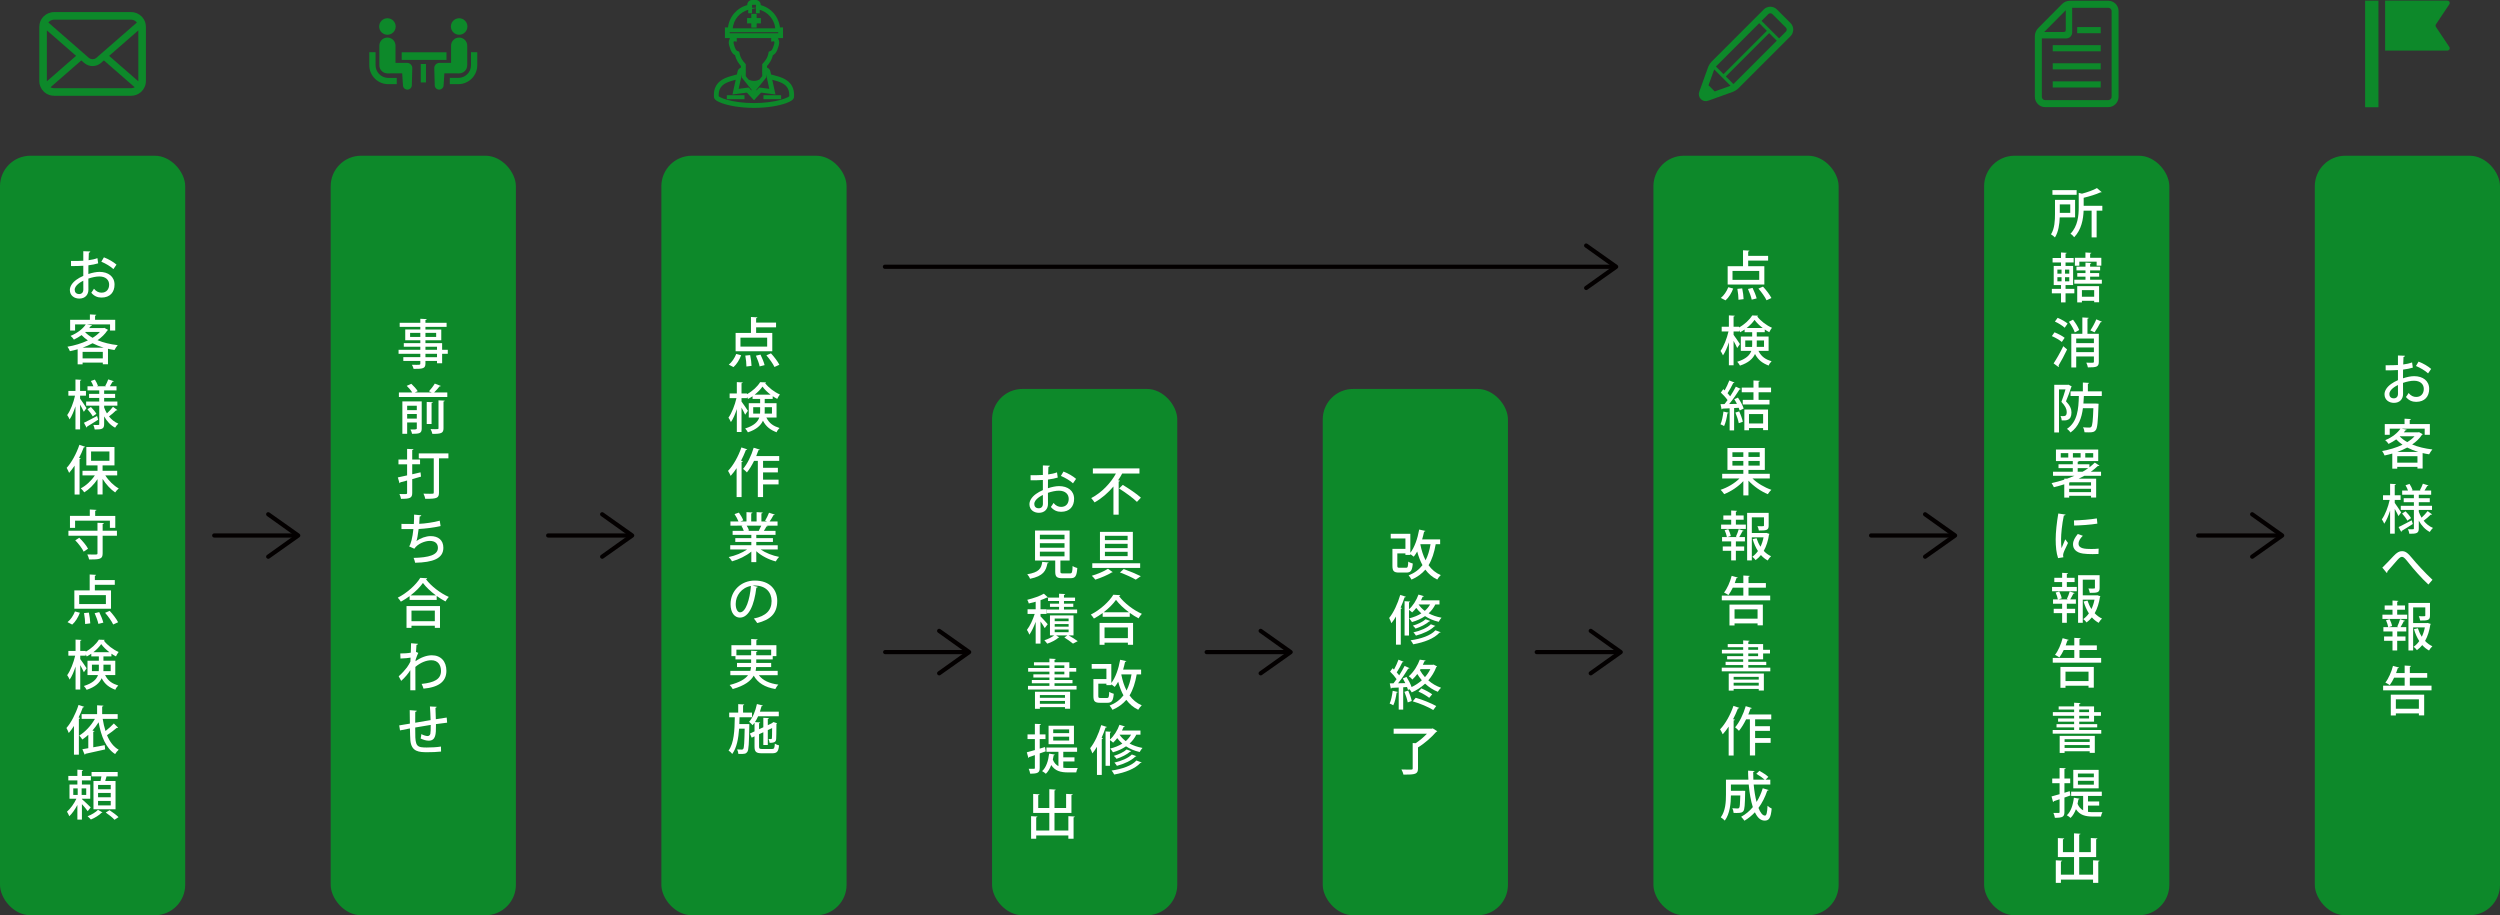 <?xml version="1.0" encoding="UTF-8"?><svg id="_レイヤー_2" xmlns="http://www.w3.org/2000/svg" viewBox="0 0 1641.541 600.968"><rect x="0" y="0" width="1641.541" height="600.968" fill="#333333" stroke="none"/><defs><style>.cls-1{stroke-width:1.148px;}.cls-1,.cls-2{stroke:#0d892a;stroke-miterlimit:10;}.cls-1,.cls-2,.cls-3{fill:#0d892a;}.cls-2{stroke-width:1.093px;}.cls-3,.cls-4,.cls-5{stroke-width:0px;}.cls-4{fill:#fff;}.cls-5{fill:#030000;}</style></defs><g id="_レイヤー_1-2"><rect class="cls-3" y="102.253" width="121.603" height="498.715" rx="20" ry="20"/><rect class="cls-3" x="217.134" y="102.253" width="121.603" height="498.715" rx="20" ry="20"/><rect class="cls-3" x="434.268" y="102.253" width="121.603" height="498.715" rx="20" ry="20"/><rect class="cls-3" x="1085.67" y="102.253" width="121.603" height="498.715" rx="20" ry="20"/><rect class="cls-3" x="1302.804" y="102.253" width="121.603" height="498.715" rx="20" ry="20"/><rect class="cls-3" x="1519.939" y="102.253" width="121.603" height="498.715" rx="20" ry="20"/><rect class="cls-3" x="651.402" y="255.38" width="121.603" height="345.588" rx="20" ry="20"/><rect class="cls-3" x="868.536" y="255.38" width="121.603" height="345.588" rx="20" ry="20"/><path class="cls-4" d="m64.457,172.916c-1.785.561-3.955.98-6.405,1.295-.035,1.926-.035,3.956-.035,5.706,2.556-.84,5.251-1.4,7.281-1.4,5.811,0,9.905,3.081,9.905,8.366,0,4.9-2.835,8.506-8.575,8.506-2.485,0-4.796-.875-6.686-3.186.63-.77,1.26-1.82,1.75-2.625,1.505,1.855,3.186,2.59,5.005,2.59,3.256,0,4.971-2.31,4.971-5.285,0-3.08-2.275-5.355-6.44-5.355-2.101,0-4.726.56-7.211,1.4,0,2.66.035,6.44.035,7.351,0,3.15-2.065,5.775-5.985,5.775-3.081,0-6.196-1.82-6.196-5.671,0-2.31,1.61-4.795,4.306-6.721,1.261-.944,2.835-1.785,4.516-2.52v-6.651c-2.415.175-5.11.21-8.051.21l-.035-3.36c2.976.035,5.671,0,8.086-.14v-6.266l4.586.175c-.035.42-.386.735-.945.806-.105,1.33-.141,3.185-.175,4.936,2.135-.28,4.095-.7,5.811-1.365l.489,3.43Zm-9.766,11.411c-1.085.525-5.636,2.836-5.636,5.951,0,1.61.98,2.8,2.94,2.8,1.575,0,2.73-1.015,2.73-2.975,0-.876,0-3.36-.035-5.776Zm19.777-7.631c-1.855-1.785-5.11-3.675-7.946-4.865l1.716-2.87c3.045,1.155,6.3,3.08,8.261,4.796l-2.03,2.939Z"/><path class="cls-4" d="m68.517,215.266l2.485,1.365c-.104.175-.35.28-.524.385-1.61,2.451-3.815,4.551-6.441,6.371,3.851,1.61,8.437,2.695,13.267,3.256-.735.77-1.646,2.24-2.135,3.185-1.471-.21-2.871-.49-4.271-.805v10.151h-3.396v-1.086h-13.267v1.155h-3.255v-9.906c-1.681.49-3.396.91-5.076,1.261-.314-.84-1.015-2.205-1.61-2.94,4.586-.771,9.312-2.17,13.407-4.131-1.541-1.05-2.905-2.205-4.131-3.5-1.47,1.05-3.15,2.065-5.041,2.976-.454-.771-1.47-1.926-2.205-2.45,4.866-1.995,8.227-4.9,10.012-7.562h-7.036v4.025h-3.255v-7.035h12.986v-3.535l4.2.245c-.035.314-.245.489-.806.595v2.695h13.231v7.035h-3.395v-4.025h-15.297l3.465.631c-.069.314-.35.489-.84.489-.314.421-.665.876-1.015,1.296h9.381l.56-.141Zm-.42,13.021c-2.625-.77-5.075-1.75-7.315-2.905-2.065,1.12-4.271,2.101-6.546,2.905h13.861Zm-13.861,7.036h13.267v-4.271h-13.267v4.271Zm1.891-17.362l-.21.175c1.33,1.365,2.975,2.626,4.9,3.676,1.854-1.12,3.5-2.415,4.795-3.851h-9.485Z"/><path class="cls-4" d="m52.591,259.786v1.96c.98,1.296,3.605,5.286,4.201,6.231-.455.665-.945,1.33-1.751,2.415-.489-1.12-1.505-3.046-2.45-4.726v16.276h-3.045v-15.156c-1.085,3.396-2.415,6.546-3.851,8.61-.314-.875-1.085-2.135-1.575-2.87,2.136-2.905,4.166-8.19,5.146-12.741h-4.375v-3.08h4.655v-7.526l3.851.211c-.035.279-.245.455-.806.56v6.756h3.851v3.08h-3.851Zm2.521,17.817c2.17-1.016,5.426-2.766,8.611-4.446l.734,2.416c-2.625,1.715-5.425,3.43-7.245,4.516,0,.279-.141.524-.386.665l-1.715-3.15Zm13.267-10.047c.49,1.365,1.085,2.661,1.82,3.886,1.365-1.26,3.045-3.045,3.99-4.341l2.905,2.171c-.105.14-.315.21-.525.21-.104,0-.245,0-.35-.035-1.155,1.19-3.221,2.94-4.655,3.99,1.645,2.065,3.71,3.746,6.125,4.726-.665.595-1.645,1.82-2.1,2.66-3.011-1.575-5.426-4.2-7.211-7.421v5.076c0,3.22-1.471,3.535-6.195,3.535-.105-.84-.525-2.17-.91-3.011.805.035,1.68.07,2.31.07,1.436,0,1.575,0,1.575-.595v-12.111h-8.61v-2.73h8.61v-2.346h-6.686v-2.66h6.686v-2.275h-7.7v-2.729h3.85c-.385-1.085-1.015-2.416-1.645-3.466l2.625-.91c.84,1.261,1.681,2.976,2.03,4.096l-.771.28h6.161l-.595-.21c.665-1.226,1.54-3.046,1.96-4.306l3.675,1.19c-.14.244-.42.35-.84.35-.455.84-1.12,1.995-1.785,2.976h4.376v2.729h-8.121v2.275h7.211v2.66h-7.211v2.346h8.681v2.73h-8.681v1.189Zm-7.491,5.846c-.665-1.295-2.17-3.255-3.465-4.69l2.275-1.47c1.33,1.33,2.905,3.221,3.605,4.48l-2.416,1.68Z"/><path class="cls-4" d="m48.985,305.741c-1.154,1.75-2.38,3.36-3.604,4.76-.315-.805-1.155-2.485-1.61-3.29,3.186-3.431,6.405-9.311,8.365-15.156l3.781,1.295c-.141.28-.421.385-.91.385-.876,2.346-1.926,4.69-3.081,6.931l1.085.315c-.034.28-.279.455-.77.525v23.207h-3.256v-18.972Zm27.969,6.405h-7.807c2.171,3.466,5.566,6.791,8.821,8.576-.735.595-1.82,1.785-2.345,2.625-2.976-1.995-6.021-5.32-8.262-8.891v10.221h-3.325v-10.046c-2.38,3.57-5.53,6.756-8.716,8.646-.524-.805-1.54-1.995-2.275-2.625,3.431-1.75,6.931-5.006,9.241-8.506h-8.121v-3.011h9.871v-3.57h-7.351v-12.076h18.482v12.076h-7.807v3.57h9.592v3.011Zm-17.152-15.717v6.161h12.041v-6.161h-12.041Z"/><path class="cls-4" d="m76.778,348.512v3.256h-9.381v11.551c0,3.815-1.75,4.061-8.891,4.061-.14-.945-.7-2.415-1.19-3.325,1.471.035,2.94.07,4.025.07,2.556,0,2.66,0,2.66-.841v-11.516h-19.076v-3.256h19.076v-5.25l4.236.21c-.035.314-.245.49-.841.595v4.445h9.381Zm-27.478-6.615v4.726h-3.36v-7.876h13.021v-4.2l4.375.245c-.034.314-.279.524-.84.595v3.36h13.196v7.876h-3.535v-4.726h-22.857Zm5.636,20.337c-.945-2.065-3.325-5.216-5.53-7.456l2.625-1.68c2.24,2.135,4.726,5.11,5.775,7.211l-2.87,1.925Z"/><path class="cls-4" d="m52.451,402.344c-1.085,2.905-2.905,5.95-5.041,7.771l-3.08-1.61c1.96-1.505,3.851-4.306,4.9-7.035l3.221.875Zm20.442-14.667v12.041h-24.083v-12.041h10.081v-10.466l4.2.245c-.034.314-.244.524-.805.595v2.835h13.092v3.116h-13.092v3.675h10.606Zm-3.36,8.961v-5.846h-17.537v5.846h17.537Zm-13.616,13.092c0-1.82-.28-4.831-.735-7.176l3.186-.315c.489,2.311.875,5.285.91,7.071l-3.36.42Zm8.681-.07c-.351-1.82-1.436-4.796-2.45-7.036l3.01-.699c1.085,2.17,2.24,5.075,2.695,6.896l-3.255.84Zm9.73.385c-.944-2.065-3.255-5.32-5.32-7.666l3.011-1.295c2.064,2.24,4.48,5.355,5.53,7.491l-3.221,1.47Z"/><path class="cls-4" d="m75.693,443.258h-6.686c2.03,4.06,4.831,5.635,8.646,6.86-.77.7-1.574,1.82-1.925,2.8-3.886-1.505-6.791-3.43-8.961-7.596-1.365,3.011-4.2,5.776-9.871,7.631-.314-.7-1.26-1.96-1.82-2.52,5.916-1.855,8.296-4.411,9.276-7.176h-6.896v-9.416h7.455v-2.836h-4.97v-1.75c-.98.665-1.961,1.26-2.976,1.785-.175-.385-.42-.875-.7-1.365v.84h-3.57v2.24c.98,1.261,3.605,5.146,4.165,6.056l-1.785,2.591c-.455-1.12-1.47-3.011-2.38-4.69v16.031h-3.08v-15.086c-1.086,3.395-2.45,6.545-3.886,8.575-.35-.875-1.085-2.17-1.61-2.905,2.136-2.94,4.2-8.226,5.251-12.812h-4.48v-3.08h4.726v-7.455l3.885.21c-.035.279-.279.489-.805.56v6.686h3.57v.49c3.57-1.925,6.966-5.075,8.646-7.911.245.035.525.035,3.886.141-.07.245-.315.42-.595.49,2.205,2.975,6.16,5.95,9.695,7.455-.63.771-1.33,1.995-1.75,2.905-.979-.49-1.995-1.085-2.976-1.785v1.785h-5.25v2.836h7.771v9.416Zm-15.331-2.591h4.48c.069-.524.069-1.05.069-1.575v-2.66h-4.55v4.235Zm11.446-12.426c-2.101-1.61-4.061-3.501-5.356-5.321-1.189,1.751-3.045,3.676-5.146,5.321h10.502Zm.875,8.19h-4.761v2.73c0,.49,0,1.015-.035,1.505h4.796v-4.235Z"/><path class="cls-4" d="m55.321,464.114c-.14.28-.455.385-.91.351-.805,2.24-1.75,4.48-2.8,6.65l1.015.314c-.104.28-.314.49-.84.525v23.593h-3.221v-18.902c-1.085,1.716-2.205,3.29-3.396,4.655-.279-.805-1.085-2.485-1.54-3.29,3.046-3.431,6.091-9.346,7.946-15.156l3.745,1.26Zm12.111,7.911c.455,2.8,1.05,5.495,1.855,7.98,1.925-1.505,4.061-3.465,5.46-4.971l2.801,2.766c-.105.105-.35.175-.561.175-.104,0-.244,0-.35-.035-1.575,1.4-4.2,3.36-6.371,4.796,1.751,4.235,4.236,7.631,7.666,9.556-.77.63-1.82,1.926-2.345,2.836-6.056-3.886-9.137-11.481-10.852-20.897-1.19,1.925-2.555,3.78-4.061,5.495l1.365.28c-.07.245-.28.455-.805.525v10.15c2.415-.42,5.005-.909,7.525-1.399l.28,2.8c-4.726,1.085-9.661,2.205-12.916,2.87-.035.28-.245.49-.525.561l-1.505-3.57c1.12-.175,2.45-.42,3.885-.665v-8.786c-1.26,1.155-2.59,2.17-3.92,3.08-.42-.7-1.4-1.995-2.03-2.59,3.955-2.415,7.735-6.476,10.291-10.956h-8.716v-3.115h10.151v-5.811l4.165.245c-.035.314-.28.489-.84.595v4.971h10.186v3.115h-9.836Z"/><path class="cls-4" d="m53.781,524.702c1.33,1.155,4.936,4.516,5.775,5.426l-1.96,2.521c-.735-1.12-2.38-3.046-3.815-4.655v10.186h-2.976v-9.626c-1.54,2.905-3.43,5.671-5.32,7.386-.315-.84-1.015-2.205-1.505-2.976,2.275-1.96,4.726-5.391,6.195-8.506h-4.551v-9.311h5.181v-2.73h-5.95v-2.94h5.95v-4.095l3.78.244c-.034.28-.279.455-.805.525v3.325h5.881v2.94h-5.881v2.73h5.461v9.311h-5.461v.245Zm-5.671-7.035v4.305h2.905v-4.305h-2.905Zm8.506,4.305v-4.305h-3.01v4.305h3.01Zm10.677,11.481c-.141.141-.351.245-.665.28-1.4,1.47-4.376,3.36-6.966,4.375-.49-.595-1.471-1.575-2.171-2.135,2.556-.945,5.461-2.73,6.861-4.235l2.94,1.715Zm-5.916-20.617h4.621c.21-.979.42-2.065.595-3.045h-6.476v-2.87h17.151v2.87h-7.315c-.245.91-.525,2.03-.875,3.045h6.79v18.552h-14.491v-18.552Zm11.342,5.426v-2.87h-8.331v2.87h8.331Zm0,5.251v-2.871h-8.331v2.871h8.331Zm0,5.32v-2.905h-8.331v2.905h8.331Zm2.484,9.451c-1.189-1.33-3.745-3.396-5.775-4.761l2.485-1.54c1.96,1.26,4.586,3.22,5.916,4.55l-2.626,1.751Z"/><path class="cls-4" d="m737.264,310.923c-.141.035-.279.035-.42,0-.77,1.47-1.645,2.94-2.66,4.41l1.189.28c-.07.28-.279.524-.84.595v21.737h-3.43v-18.517c-3.396,4.061-7.596,7.771-12.393,10.466-.49-.805-1.574-2.135-2.205-2.835,6.967-3.641,12.848-9.941,16.242-16.137h-15.156v-3.36h30.594v3.36h-10.922Zm9.275,18.622c-2.484-2.485-7.701-6.266-11.727-8.786l2.416-2.381c3.92,2.381,9.275,5.951,11.9,8.401l-2.59,2.766Z"/><path class="cls-4" d="m730.649,375.71c-.141.105-.385.175-.736.21-2.484,1.575-7.105,3.535-10.711,4.69-.525-.734-1.539-1.854-2.311-2.555,3.641-1.051,8.262-3.011,10.643-4.621l3.115,2.275Zm-13.441-5.881h31.434v3.081h-31.434v-3.081Zm5.039-20.582h21.598v18.518h-21.598v-18.518Zm3.256,2.556v2.835h14.912v-2.835h-14.912Zm0,5.25v2.836h14.912v-2.836h-14.912Zm0,5.251v2.87h14.912v-2.87h-14.912Zm20.268,18.307c-2.381-1.399-6.477-3.29-10.396-4.726l2.486-2.24c4.025,1.436,8.506,3.326,11.201,4.69l-3.291,2.275Z"/><path class="cls-4" d="m724.032,402.519c-1.818,1.33-3.779,2.591-5.74,3.641-.455-.735-1.365-1.96-2.029-2.625,6.125-3.081,12.041-8.507,14.771-13.021l4.586.279c-.105.351-.42.561-.842.631,3.432,4.62,9.592,9.275,14.982,11.621-.805.84-1.574,1.96-2.17,2.975-1.891-.979-3.885-2.24-5.775-3.604v2.59h-17.783v-2.485Zm-2.029,20.862v-14.352h21.982v14.352h-3.395v-1.4h-15.332v1.4h-3.256Zm19.287-21.353c-3.395-2.521-6.512-5.426-8.506-8.155-1.82,2.625-4.727,5.565-8.121,8.155h16.627Zm-.699,9.977h-15.332v7h15.332v-7Z"/><path class="cls-4" d="m749.27,442.838h-2.904c-.945,5.495-2.416,10.046-4.691,13.791,2.064,2.87,4.691,5.11,8.016,6.511-.77.665-1.82,1.995-2.311,2.905-3.219-1.54-5.775-3.745-7.805-6.511-2.346,2.73-5.32,4.9-9.102,6.546-.385-.771-1.295-2.136-1.891-2.801,3.887-1.505,6.861-3.745,9.102-6.686-1.436-2.625-2.59-5.636-3.465-8.961-.701,1.261-1.471,2.416-2.275,3.396-.525-.455-1.471-1.19-2.24-1.715v.56h-3.221v-.979h-5.32v8.12c0,1.12.209,1.296,1.539,1.296h4.131c1.156,0,1.365-.525,1.506-4.061.664.524,2.064,1.05,2.975,1.295-.385,4.69-1.33,5.916-4.199,5.916h-4.832c-3.359,0-4.34-.945-4.34-4.411v-11.166h8.541v-6.791h-9.66v-3.08h12.881v12.462c2.73-3.501,4.76-9.312,5.811-15.262l4.096.91c-.105.279-.385.455-.875.455-.352,1.715-.807,3.43-1.295,5.11h11.83v3.15Zm-12.916,0l-.07.175c.77,3.851,1.855,7.351,3.43,10.396,1.541-2.975,2.592-6.476,3.256-10.57h-6.615Z"/><path class="cls-4" d="m720.288,490.333c-.945,1.61-1.961,3.081-3.01,4.376-.281-.84-1.016-2.626-1.471-3.431,2.834-3.431,5.6-9.346,7.281-15.156l3.709,1.225c-.104.245-.385.386-.875.386-.734,2.24-1.609,4.515-2.59,6.721l.91.279c-.07.245-.314.455-.805.525v23.558h-3.15v-18.482Zm28.562-7.945h-2.73c-1.084,2.24-2.59,4.2-4.41,5.846,2.346,1.26,5.18,2.274,8.471,2.87-.629.63-1.436,1.855-1.855,2.695-3.535-.806-6.51-2.136-8.961-3.745-2.484,1.715-5.391,2.975-8.576,3.92-.385-.665-1.26-1.855-1.82-2.45,2.977-.735,5.672-1.82,7.982-3.256-1.365-1.154-2.451-2.38-3.361-3.604-.84,1.12-1.785,2.135-2.695,2.975-.49-.455-1.4-1.225-2.064-1.68v16.872h-2.906v-22.578l3.676.245c-.035.28-.244.455-.77.525v4.551c2.52-2.24,4.9-5.916,6.23-9.661l3.535,1.05c-.105.245-.385.42-.805.385-.316.771-.666,1.575-1.086,2.346h12.146v2.695Zm.77,18.236c-.104.21-.35.351-.805.315-3.43,3.815-9.836,6.301-17.221,7.631-.352-.806-1.086-1.926-1.717-2.625,6.861-.98,13.197-3.115,16.312-6.581l3.43,1.26Zm-6.895-7.421c-.07.245-.316.351-.666.351-2.029,1.82-5.564,3.605-8.926,4.69-.42-.595-1.154-1.436-1.785-1.925,3.08-.876,6.58-2.485,8.4-4.201l2.977,1.085Zm3.43,3.291c-.105.21-.35.314-.699.314-2.557,2.591-7.281,4.796-12.076,6.056-.387-.665-1.051-1.575-1.646-2.135,4.445-.98,9.102-2.905,11.447-5.32l2.975,1.085Zm-10.99-14.106l-.035.035c.98,1.47,2.344,2.905,4.061,4.2,1.4-1.226,2.59-2.625,3.5-4.235h-7.525Z"/><path class="cls-4" d="m694.53,313.583c-1.785.561-3.957.98-6.406,1.296-.035,1.925-.035,3.955-.035,5.705,2.555-.84,5.25-1.4,7.281-1.4,5.811,0,9.906,3.081,9.906,8.366,0,4.9-2.836,8.506-8.576,8.506-2.486,0-4.797-.875-6.686-3.186.629-.77,1.26-1.82,1.75-2.625,1.504,1.855,3.186,2.59,5.006,2.59,3.254,0,4.969-2.31,4.969-5.285,0-3.08-2.273-5.355-6.439-5.355-2.1,0-4.727.56-7.211,1.4,0,2.66.035,6.44.035,7.351,0,3.15-2.066,5.775-5.986,5.775-3.08,0-6.195-1.82-6.195-5.671,0-2.31,1.609-4.795,4.305-6.721,1.262-.944,2.836-1.785,4.516-2.52v-6.651c-2.414.175-5.109.21-8.051.21l-.035-3.36c2.977.035,5.672,0,8.086-.14v-6.266l4.586.175c-.035.42-.385.735-.945.806-.105,1.33-.139,3.185-.174,4.935,2.135-.279,4.094-.699,5.811-1.364l.49,3.43Zm-9.768,11.411c-1.084.525-5.635,2.836-5.635,5.951,0,1.61.98,2.8,2.939,2.8,1.576,0,2.73-1.015,2.73-2.975,0-.876,0-3.36-.035-5.776Zm19.777-7.631c-1.855-1.785-5.109-3.675-7.945-4.865l1.715-2.87c3.045,1.155,6.301,3.08,8.262,4.796l-2.031,2.939Z"/><path class="cls-4" d="m688.579,369.339c-.035.28-.314.49-.84.561-.91,4.9-2.66,8.331-11.412,10.151-.279-.875-1.154-2.275-1.82-2.976,7.771-1.295,9.242-3.78,9.836-8.156l4.236.42Zm7.701,5.916c0,1.085.244,1.26,1.68,1.26h4.586c1.365,0,1.609-.63,1.75-4.9.699.596,2.17,1.12,3.08,1.365-.385,5.355-1.295,6.686-4.516,6.686h-5.285c-3.746,0-4.691-1.015-4.691-4.375v-7.246h-13.266v-19.707h22.717v19.707h-6.055v7.211Zm-13.477-24.152v2.976h16.172v-2.976h-16.172Zm0,5.565v2.976h16.172v-2.976h-16.172Zm0,5.565v3.046h16.172v-3.046h-16.172Z"/><path class="cls-4" d="m683.223,404.724c1.016.945,4.025,4.271,4.725,5.146l-1.959,2.556c-.525-1.051-1.682-2.801-2.766-4.341v14.526h-3.186v-14.316c-1.189,3.221-2.66,6.371-4.131,8.437-.314-.945-1.084-2.346-1.609-3.15,1.924-2.416,3.92-6.721,5.109-10.467h-4.689v-3.08h5.32v-4.936c-1.506.42-3.045.84-4.516,1.155-.141-.7-.596-1.75-1.016-2.415,3.99-.98,8.402-2.485,10.922-4.025l2.66,2.45c-.141.14-.42.21-.77.14-1.121.561-2.557,1.155-4.096,1.681v5.95h3.955v3.08h-3.955v1.61Zm21.666,12.496h-3.184c2.135,1.226,4.514,2.66,5.949,3.78l-3.115,1.61c-1.295-1.12-3.641-2.765-5.67-4.025l1.961-1.365h-7.387l2.1,1.296c-.104.14-.314.21-.629.244-1.471,1.4-4.586,3.011-7.281,3.886-.42-.63-1.295-1.61-1.891-2.24,2.275-.7,4.9-1.995,6.441-3.186h-2.766v-13.126h15.471v13.126Zm-9.484-20.862v-1.715h-7.246v-2.24h7.246v-2.555l4.025.21c-.035.314-.246.489-.807.595v1.75h7.281v2.24h-7.281v1.715h6.127v2.136h-6.127v1.75h8.646v2.415h-19.951v-2.415h8.086v-1.75h-5.986v-2.136h5.986Zm-2.871,9.802v1.75h9.137v-1.75h-9.137Zm0,3.605v1.715h9.137v-1.715h-9.137Zm0,3.604v1.751h9.137v-1.751h-9.137Z"/><path class="cls-4" d="m692.428,450.364h14.457v2.415h-31.889v-2.415h14.072v-1.715h-11.551v-2.136h11.551v-1.645h-10.537v-2.101h10.537v-1.75h-13.967v-2.381h13.967v-1.715h-10.152v-2.065h10.152v-2.415l4.164.245c-.033.314-.244.49-.805.595v1.575h9.732v3.78h4.514v2.381h-4.514v3.851h-9.732v1.645h11.797v2.136h-11.797v1.715Zm-12.846,15.052v-11.201h23.066v11.166h-3.359v-1.05h-16.486v1.085h-3.221Zm19.707-9.031h-16.486v1.785h16.486v-1.785Zm-16.486,5.74h16.486v-1.89h-16.486v1.89Zm9.625-25.202v1.715h6.441v-1.715h-6.441Zm0,4.096v1.75h6.441v-1.75h-6.441Z"/><path class="cls-4" d="m686.618,493.344l-3.92,1.365v9.45c0,3.116-1.051,3.851-6.266,3.851-.105-.875-.561-2.31-.98-3.22,1.506.034,2.977.034,3.43.034.455,0,.631-.175.631-.665v-8.33c-1.4.489-2.695.91-3.746,1.26-.033.315-.279.525-.523.595l-1.016-3.71c1.471-.385,3.291-.875,5.285-1.471v-7.21h-4.83v-3.081h4.83v-6.931l3.99.176c-.035.314-.244.524-.805.595v6.16h3.781v3.081h-3.781v6.266l3.465-1.051.455,2.836Zm11.551,6.65v4.096c1.051.14,2.137.21,3.291.21.875,0,4.971,0,6.195-.035-.42.735-.84,2.101-.98,2.905h-5.459c-4.762,0-8.438-.945-10.957-4.83-.875,2.31-2.029,4.305-3.535,5.74-.561-.525-1.68-1.33-2.451-1.75,2.627-2.346,4.061-6.686,4.621-11.517l3.711.665c-.035.28-.314.42-.734.455-.141.98-.316,1.926-.561,2.87.875,2.136,2.135,3.466,3.676,4.271v-9.416h-7.877v-2.835h20.127v2.835h-9.066v3.605h7.352v2.73h-7.352Zm7.002-23.487v12.146h-16.662v-12.146h16.662Zm-3.15,4.9v-2.485h-10.467v2.485h10.467Zm0,4.83v-2.52h-10.467v2.52h10.467Z"/><path class="cls-4" d="m701.495,535.903l4.27.245c-.033.28-.279.49-.84.596v13.966h-3.43v-2.135h-21.107v2.17h-3.359v-14.842l4.199.245c-.035.28-.279.49-.84.561v8.61h8.611v-11.551h-10.605v-12.462l4.164.245c-.035.315-.279.49-.84.596v8.4h7.281v-12.356l4.234.28c-.033.28-.244.49-.84.561v11.516h7.631v-9.275l4.342.245c-.035.314-.281.524-.842.595v11.656h-11.131v11.551h9.102v-9.416Z"/><path class="cls-4" d="m945.615,357.333h-2.905c-.945,5.495-2.416,10.046-4.69,13.791,2.064,2.87,4.69,5.11,8.016,6.511-.771.665-1.82,1.995-2.311,2.905-3.22-1.54-5.775-3.745-7.806-6.511-2.346,2.73-5.32,4.9-9.101,6.546-.386-.771-1.296-2.136-1.891-2.801,3.886-1.505,6.86-3.745,9.101-6.686-1.435-2.625-2.59-5.636-3.465-8.961-.7,1.261-1.471,2.415-2.275,3.396-.525-.455-1.47-1.19-2.24-1.715v.56h-3.221v-.979h-5.32v8.12c0,1.12.21,1.296,1.54,1.296h4.131c1.155,0,1.365-.525,1.505-4.061.665.524,2.065,1.05,2.976,1.295-.385,4.69-1.33,5.916-4.2,5.916h-4.831c-3.36,0-4.34-.945-4.34-4.411v-11.166h8.54v-6.791h-9.66v-3.08h12.881v12.462c2.73-3.501,4.761-9.312,5.811-15.262l4.096.91c-.105.279-.385.455-.875.455-.351,1.715-.806,3.43-1.295,5.11h11.831v3.15Zm-12.917,0l-.069.175c.77,3.851,1.854,7.351,3.43,10.396,1.541-2.976,2.591-6.477,3.256-10.571h-6.616Z"/><path class="cls-4" d="m916.632,404.828c-.945,1.61-1.96,3.081-3.01,4.376-.28-.841-1.016-2.626-1.471-3.431,2.835-3.431,5.601-9.346,7.281-15.156l3.71,1.225c-.104.245-.385.386-.875.386-.735,2.24-1.61,4.515-2.59,6.721l.909.279c-.069.245-.314.455-.805.525v23.558h-3.15v-18.482Zm28.563-7.945h-2.73c-1.085,2.24-2.591,4.2-4.411,5.846,2.346,1.26,5.181,2.275,8.472,2.87-.63.63-1.436,1.855-1.855,2.695-3.535-.806-6.511-2.136-8.961-3.745-2.485,1.715-5.391,2.975-8.576,3.92-.385-.665-1.26-1.855-1.82-2.45,2.976-.735,5.671-1.82,7.981-3.255-1.365-1.155-2.45-2.381-3.36-3.605-.841,1.12-1.785,2.135-2.695,2.975-.49-.455-1.4-1.225-2.065-1.68v16.871h-2.905v-22.577l3.676.245c-.035.28-.245.455-.771.525v4.551c2.521-2.24,4.9-5.916,6.23-9.661l3.535,1.05c-.104.245-.385.42-.805.385-.315.771-.665,1.575-1.085,2.346h12.146v2.695Zm.77,18.236c-.104.21-.35.351-.805.315-3.431,3.815-9.836,6.301-17.222,7.631-.351-.806-1.086-1.926-1.716-2.625,6.861-.98,13.196-3.116,16.312-6.581l3.431,1.26Zm-6.896-7.421c-.07.245-.315.351-.665.351-2.03,1.82-5.565,3.605-8.926,4.69-.42-.595-1.155-1.436-1.785-1.925,3.08-.876,6.58-2.485,8.4-4.201l2.976,1.085Zm3.431,3.291c-.105.21-.351.314-.7.314-2.556,2.591-7.281,4.796-12.076,6.056-.386-.665-1.051-1.575-1.646-2.135,4.445-.98,9.101-2.905,11.446-5.32l2.976,1.085Zm-10.991-14.106l-.035.035c.98,1.47,2.345,2.905,4.061,4.2,1.4-1.226,2.59-2.625,3.5-4.235h-7.525Z"/><path class="cls-4" d="m917.787,454.355c-.07.35-.385.42-.735.385-.42,2.94-1.155,6.301-2.205,8.366-.595-.386-1.68-.875-2.38-1.155.944-1.96,1.61-5.286,1.995-8.366l3.325.771Zm23.593-17.957l2.24,1.19c-.105.175-.28.35-.525.42-1.26,3.325-3.08,6.23-5.251,8.716,2.416,2.135,5.286,3.815,8.366,4.865-.7.63-1.646,1.855-2.135,2.66-3.081-1.225-5.881-3.08-8.331-5.355-2.625,2.45-5.636,4.376-8.786,5.741-.28-.561-.91-1.436-1.47-2.065l-.98.455c-.14-.561-.35-1.226-.63-1.926l-2.521.176v14.666h-2.94v-14.491c-1.75.069-3.325.175-4.585.21-.07.314-.351.455-.596.49l-.7-3.431,2.45-.035c.665-.805,1.365-1.75,2.03-2.73-1.05-1.575-2.729-3.535-4.271-4.971l1.646-2.205c.315.28.63.561.945.875,1.085-2.029,2.275-4.585,2.94-6.51l3.36,1.399c-.141.21-.42.315-.84.315-.876,1.96-2.381,4.69-3.676,6.65.63.665,1.155,1.295,1.61,1.926,1.365-2.136,2.625-4.341,3.57-6.196l3.255,1.505c-.175.211-.455.315-.91.315-1.68,2.835-4.271,6.65-6.65,9.591l4.761-.104c-.525-1.051-1.085-2.101-1.646-3.046l2.415-1.015c1.33,2.065,2.695,4.69,3.36,6.65,2.416-1.155,4.726-2.66,6.721-4.445-1.085-1.295-2.1-2.66-2.975-4.131-.945,1.261-2.03,2.485-3.256,3.641-.525-.7-1.61-1.715-2.345-2.135,3.605-3.186,5.95-7.491,7.21-10.921l3.851.56c-.104.315-.35.49-.805.525-.315.734-.63,1.505-1.016,2.274h6.581l.525-.104Zm-16.732,17.047c.98,2.17,1.961,4.971,2.346,6.825-.735.28-1.471.525-2.66.945-.315-1.89-1.261-4.761-2.171-6.966l2.485-.805Zm16.452,12.776c-3.08-1.926-8.786-4.376-13.477-5.706l1.96-2.345c4.621,1.295,10.291,3.641,13.477,5.426l-1.96,2.625Zm-2.66-8.016c-1.61-1.296-4.621-3.081-7.071-4.096l1.926-2.101c2.45,1.016,5.46,2.66,7.105,3.886l-1.96,2.311Zm-5.706-18.832l-.385.665c.875,1.61,1.995,3.15,3.29,4.585,1.4-1.575,2.626-3.325,3.536-5.25h-6.441Z"/><path class="cls-4" d="m940.749,478.257l3.011,1.89c-.104.21-.455.386-.735.42-2.94,3.431-7.631,7.631-11.936,10.187v13.791c0,3.78-1.716,4.096-9.521,4.096-.21-.98-.84-2.45-1.365-3.396,1.75.07,3.535.105,4.796.105,2.45,0,2.59,0,2.59-.84v-16.627l1.96.104c2.591-1.68,5.356-4.061,7.421-6.23h-21.877v-3.29h24.992l.665-.21Z"/><path class="cls-4" d="m294.02,229.689v2.625h-3.711v6.23h-3.36v-1.54h-7.596v1.681c0,3.325-1.646,3.535-7.771,3.535-.176-.806-.665-1.995-1.12-2.695.979.035,1.995.035,2.87.035,2.38,0,2.66,0,2.66-.875v-1.681h-11.166v-2.485h11.166v-2.205h-14.281v-2.625h14.281v-2.03h-10.852v-2.346h10.852v-1.89h-9.906v-7.071h9.906v-1.715h-13.547v-2.695h13.547v-2.625l4.2.21c-.035.314-.245.524-.84.63v1.785h13.896v2.695h-13.896v1.715h10.396v7.071h-10.396v1.89h10.956v4.376h3.711Zm-24.748-8.471h6.721v-2.661h-6.721v2.661Zm17.117-2.661h-7.036v2.661h7.036v-2.661Zm-7.036,9.102v2.03h7.596v-2.03h-7.596Zm7.596,6.86v-2.205h-7.596v2.205h7.596Z"/><path class="cls-4" d="m289.469,253.416c-.141.245-.455.351-.91.351-.875,1.155-2.275,2.73-3.5,3.92h8.646v3.011h-31.783v-3.011h8.751c-.806-1.33-2.275-3.08-3.605-4.34l3.01-1.33c1.541,1.399,3.36,3.43,4.201,4.83l-1.891.84h11.062l-1.785-.77c1.26-1.365,2.905-3.466,3.815-5.041l3.99,1.54Zm-12.566,10.151v17.887c0,3.115-1.646,3.396-6.336,3.396-.14-.84-.63-2.101-1.085-2.87.665.035,1.33.035,1.891.035q2.31,0,2.31-.596v-4.025h-6.335v7.456h-3.15v-21.282h12.706Zm-3.221,2.835h-6.335v2.905h6.335v-2.905Zm-6.335,8.472h6.335v-3.046h-6.335v3.046Zm16.836-10.746c-.034.314-.244.489-.805.595v13.687h-3.186v-14.491l3.99.21Zm7.036,17.012c0,3.185-1.33,3.815-7.315,3.745-.176-.875-.7-2.275-1.19-3.15,1.015.035,1.995.07,2.766.07,2.45,0,2.45-.035,2.45-.7v-18.237l4.095.21c-.034.28-.244.49-.805.596v17.467Z"/><path class="cls-4" d="m276.133,310.153l.315,2.8c-1.925.561-3.886,1.12-5.775,1.646v9.031c0,3.29-1.295,3.92-7.351,3.92-.141-.91-.596-2.311-1.051-3.186,1.085.035,2.171.07,3.011.07,1.785,0,2.03,0,2.03-.805v-8.121c-1.681.455-3.186.875-4.445,1.19-.035.314-.28.524-.525.595l-1.12-3.815c1.646-.351,3.745-.806,6.091-1.33v-7.281h-5.671v-3.115h5.671v-7.001l4.165.211c-.035.314-.245.524-.805.595v6.195h5.146v3.115h-5.146v6.546l5.46-1.26Zm18.308-12.462v3.256h-6.196v22.402c0,3.78-1.33,4.2-8.996,4.2-.175-.98-.699-2.45-1.189-3.396,1.505.07,3.01.07,4.13.07,2.485,0,2.626,0,2.626-.91v-22.367h-9.836v-3.256h19.462Z"/><path class="cls-4" d="m289.295,345.397c-4.376,1.085-10.326,1.75-14.422,1.96-.455,3.851-.98,6.826-1.436,7.946,2.521-1.96,6.371-3.29,9.276-3.29,5.006,0,8.401,2.59,8.401,7.665,0,7.106-6.861,9.591-18.518,9.836-.21-.91-.63-2.45-1.015-3.185,9.94-.245,15.961-1.855,15.961-6.581,0-2.801-1.785-4.586-5.39-4.586-2.906,0-7.842,1.716-10.116,5.146l-3.396-1.54c1.05-1.189,2.275-5.846,2.8-11.376h-7.841v-3.396c1.54.07,5.565.07,8.121.07.14-1.925.21-4.131.175-6.161l4.726.455c-.104.561-.49.7-1.085.806-.07,1.61-.175,3.29-.28,4.795,3.57-.14,9.451-.944,13.477-2.064l.561,3.5Z"/><path class="cls-4" d="m268.957,391.423c-1.819,1.33-3.78,2.59-5.74,3.641-.455-.735-1.365-1.96-2.03-2.625,6.126-3.081,12.041-8.506,14.771-13.021l4.586.279c-.105.351-.42.561-.841.631,3.431,4.62,9.592,9.275,14.982,11.621-.806.84-1.575,1.96-2.171,2.975-1.89-.979-3.885-2.24-5.775-3.604v2.59h-17.782v-2.485Zm-2.03,20.862v-14.352h21.982v14.352h-3.396v-1.4h-15.331v1.4h-3.256Zm19.287-21.353c-3.395-2.52-6.511-5.426-8.506-8.155-1.82,2.625-4.726,5.565-8.12,8.155h16.626Zm-.7,9.977h-15.331v7h15.331v-7Z"/><path class="cls-4" d="m269.832,425.407c.035-.98.07-2.24.07-3.046l4.551.386c-.07.385-.351.595-.98.7-.175,1.609-.21,3.185-.314,4.62.385.14.805.35,1.505.63-.351.735-1.226,2.66-1.715,4.341-.035.49-.07.734-.141,1.155,3.605-2.591,7.421-3.921,10.746-3.921,5.986,0,9.557,4.061,9.557,10.221,0,7.526-5.811,10.852-15.017,11.691-.28-.944-.771-2.205-1.261-3.115,8.227-.84,12.741-3.045,12.741-8.506,0-3.851-1.995-7.035-6.301-7.035-3.325,0-7.07,1.47-10.535,4.375,0,4.761,0,11.271.034,15.332h-3.36v-13.196c-1.085,1.925-3.64,5.04-5.985,7.035l-1.646-3.01c2.136-1.855,4.166-4.131,5.426-5.812.735-1.015,1.82-2.8,2.275-3.814l.105-2.626c-1.261.245-4.025.525-6.616.596l-.14-3.326c2.17,0,5.075-.14,6.896-.524l.104-3.15Z"/><path class="cls-4" d="m286.249,476.754c0,5.006,0,9.591-4.761,9.591-1.505,0-3.465-.524-5.285-1.435.21-.7.385-1.961.455-2.871,1.681.876,3.29,1.261,4.131,1.261.805,0,1.575-.525,1.785-1.471.21-1.189.279-3.255.245-5.846-3.641.596-7.352,1.19-10.187,1.716,0,10.641,0,12.881,5.74,13.091.525.035,1.155.035,1.855.035,2.801,0,6.721-.175,9.312-.63l.069,3.29c-2.625.315-6.091.42-8.926.42-5.495,0-10.571-.175-11.236-7.841-.14-1.819-.21-4.69-.28-7.771-2.1.42-4.935.945-6.51,1.295l-.525-3.29c1.715-.245,4.585-.735,7.001-1.155-.035-3.045-.105-6.37-.105-8.855l4.62.385c-.069.42-.35.63-.979.771-.035,1.89-.035,4.62-.035,7.105l10.116-1.716c-.105-2.939-.245-6.3-.455-8.961l4.41.211c0,.35-.245.524-.77.699.104,2.24.175,5.006.245,7.456,2.625-.385,5.215-.805,7.141-1.085l.279,3.36c-1.96.21-4.585.56-7.351.945v1.295Z"/><path class="cls-4" d="m486.651,233.267c-1.085,2.905-2.905,5.95-5.041,7.771l-3.08-1.61c1.96-1.505,3.851-4.306,4.9-7.035l3.221.875Zm20.442-14.667v12.041h-24.083v-12.041h10.081v-10.466l4.2.245c-.034.314-.244.524-.805.595v2.835h13.092v3.115h-13.092v3.676h10.606Zm-3.36,8.961v-5.846h-17.537v5.846h17.537Zm-13.616,13.092c0-1.82-.28-4.831-.735-7.176l3.186-.315c.489,2.311.875,5.286.91,7.071l-3.36.42Zm8.681-.07c-.351-1.82-1.436-4.796-2.45-7.036l3.01-.7c1.085,2.171,2.24,5.076,2.695,6.896l-3.255.84Zm9.73.385c-.944-2.065-3.255-5.32-5.32-7.666l3.011-1.295c2.064,2.24,4.48,5.355,5.53,7.491l-3.221,1.47Z"/><path class="cls-4" d="m509.893,274.182h-6.686c2.03,4.06,4.831,5.635,8.646,6.86-.77.7-1.574,1.82-1.925,2.8-3.886-1.505-6.791-3.43-8.961-7.596-1.365,3.011-4.2,5.776-9.871,7.631-.314-.7-1.26-1.96-1.82-2.52,5.916-1.855,8.296-4.411,9.276-7.176h-6.896v-9.416h7.455v-2.836h-4.97v-1.75c-.98.665-1.961,1.26-2.976,1.785-.175-.385-.42-.875-.7-1.365v.84h-3.57v2.24c.98,1.261,3.605,5.146,4.165,6.056l-1.785,2.591c-.455-1.12-1.47-3.011-2.38-4.69v16.031h-3.08v-15.086c-1.086,3.395-2.45,6.545-3.886,8.575-.35-.875-1.085-2.17-1.61-2.905,2.136-2.94,4.2-8.226,5.251-12.812h-4.48v-3.08h4.726v-7.455l3.885.21c-.035.279-.279.489-.805.56v6.686h3.57v.49c3.57-1.925,6.966-5.075,8.646-7.911.245.035.525.035,3.886.141-.07.245-.315.42-.595.49,2.205,2.975,6.16,5.95,9.695,7.455-.63.771-1.33,1.995-1.75,2.905-.979-.49-1.995-1.085-2.976-1.785v1.785h-5.25v2.836h7.771v9.416Zm-15.331-2.591h4.48c.069-.524.069-1.05.069-1.575v-2.66h-4.55v4.235Zm11.446-12.426c-2.101-1.61-4.061-3.501-5.356-5.321-1.189,1.751-3.045,3.676-5.146,5.321h10.502Zm.875,8.19h-4.761v2.73c0,.49,0,1.015-.035,1.505h4.796v-4.235Z"/><path class="cls-4" d="m483.675,307.395c-1.26,1.891-2.555,3.605-3.92,5.075-.351-.84-1.19-2.52-1.716-3.29,3.396-3.466,6.756-9.451,8.786-15.401l3.851,1.33c-.14.245-.455.42-.91.385-.91,2.38-1.995,4.761-3.186,7.036l1.19.314c-.07.28-.315.49-.84.525v23.032h-3.256v-19.007Zm27.968-4.761h-10.605v4.516h9.73v3.045h-9.73v4.761h10.186v3.115h-10.186v8.296h-3.431v-23.732h-2.485c-1.4,2.87-3.01,5.53-4.69,7.561-.595-.63-1.785-1.785-2.521-2.31,2.766-3.186,5.426-8.646,6.966-13.896l4.025,1.225c-.104.28-.42.42-.875.386-.42,1.26-.91,2.555-1.47,3.85h15.086v3.186Z"/><path class="cls-4" d="m510.664,360.806h-11.201c3.186,2.205,7.735,4.025,12.111,4.865-.735.7-1.716,2.065-2.205,2.976-4.656-1.225-9.416-3.641-12.776-6.721v7.176h-3.256v-6.931c-3.396,2.835-8.226,5.181-12.671,6.405-.49-.84-1.436-2.1-2.171-2.8,4.271-.91,8.892-2.766,12.042-4.971h-11.062v-2.8h13.861v-2.171h-10.536v-2.485h10.536v-2.135h-12.286v-2.66h7.315c-.314-.98-.91-2.275-1.505-3.256l.84-.14v-.035l-8.086.035v-2.766h5.286c-.525-1.399-1.61-3.36-2.591-4.83l2.871-.98c1.12,1.54,2.38,3.711,2.87,5.11l-1.891.7h3.99v-6.125l3.956.245c-.035.314-.315.56-.841.63v5.25h3.536v-6.125l3.99.245c-.035.35-.315.56-.84.63v5.25h3.71l-1.295-.489c.875-1.436,1.995-3.676,2.59-5.251l3.78,1.225c-.104.245-.385.386-.84.351-.63,1.225-1.646,2.87-2.555,4.165h5.215v2.766h-7.141l.665.21c-.104.245-.385.35-.84.35-.42.841-1.05,1.926-1.681,2.836h7.666v2.66h-12.636v2.135h10.921v2.485h-10.921v2.171h14.071v2.8Zm-12.427-12.356c.525-.91,1.155-2.17,1.646-3.29h-9.591c.665,1.05,1.295,2.311,1.54,3.186l-1.05.21h7.771l-.315-.105Z"/><path class="cls-4" d="m497.572,385.34c-.104.314-.455.56-.945.56-1.364,11.481-4.936,19.637-10.815,19.637-3.396,0-6.126-3.115-6.126-8.855,0-8.681,6.826-15.472,15.892-15.472,10.046,0,14.771,6.126,14.771,13.336,0,8.296-4.516,12.427-13.161,14.562-.525-.805-1.33-2.03-2.205-2.975,8.016-1.575,11.656-5.426,11.656-11.481,0-5.706-3.78-10.187-11.097-10.187-.49,0-.944.035-1.435.07l3.465.806Zm-4.48-.596c-6.16,1.085-10.011,6.266-10.011,11.831,0,3.326,1.225,5.496,2.835,5.496,3.78,0,6.441-8.437,7.176-17.327Z"/><path class="cls-4" d="m510.629,443.337h-12.356c2.521,3.395,6.826,5.425,12.812,6.195-.7.665-1.54,1.995-1.995,2.905-6.861-1.19-11.446-3.955-14.177-8.786-1.925,3.431-5.881,6.546-13.791,8.786-.386-.7-1.296-1.995-2.03-2.66,6.721-1.716,10.256-3.99,12.111-6.44h-11.656v-2.836h13.126c.245-.84.385-1.645.455-2.485h-9.206v-2.73h9.276v-2.31h-10.291v-2.136h-2.66v-7.21h12.986v-4.061l4.2.245c-.035.314-.245.489-.806.595v3.221h13.162v7.21h-2.416v2.136h-10.815v2.31h9.801v2.73h-9.871c-.035.841-.175,1.646-.35,2.485h14.491v2.836Zm-27.093-13.092h9.661v-2.976l4.165.245c-.035.28-.245.49-.805.561v2.17h9.801v-3.676h-22.822v3.676Z"/><path class="cls-4" d="m490.431,475.431l1.61.035c0,.28,0,.665-.035,1.05-.21,11.866-.385,15.927-1.295,17.152-.84,1.225-1.575,1.505-5.881,1.399-.07-.91-.385-2.17-.84-2.975,1.33.104,2.521.104,3.15.104.385,0,.665-.104.91-.49.524-.734.734-4.061.91-13.267h-3.641c-.455,6.406-1.54,12.532-4.516,16.627-.525-.77-1.575-1.75-2.415-2.24,3.605-4.9,3.955-13.301,4.096-21.842h-3.676v-3.081h5.916v-5.565l3.955.245c-.035.315-.245.49-.771.561v4.76h5.881v3.081h-8.19c-.035,1.47-.07,2.975-.141,4.445h4.971Zm7.98,14.701c0,1.4.28,1.681,2.171,1.681h6.301c1.435,0,1.715-.561,1.89-3.535.665.489,1.891.944,2.766,1.154-.42,4.025-1.33,5.181-4.445,5.181h-6.791c-3.851,0-4.865-.944-4.865-4.445v-6.686l-1.855.875-1.19-2.695,3.046-1.435v-5.671c-.386.595-.84,1.12-1.261,1.61-.524-.596-1.609-1.681-2.31-2.206,2.345-2.555,4.2-7.105,5.146-11.69l3.885.979c-.104.245-.385.42-.84.42-.314,1.226-.665,2.45-1.085,3.641h12.392v3.011h-13.582c-.63,1.365-1.295,2.695-2.064,3.815l3.43.21c-.035.314-.21.49-.735.56v3.921l2.801-1.295v-6.231l3.676.21c-.035.28-.21.49-.735.561v4.096l2.625-1.261c.49-.385.561-.42,1.085-.805.665.21,1.33.42,2.381.805-.07.175-.21.351-.42.42-.035,4.971-.07,8.961-.176,9.977-.104,1.4-.734,2.555-4.34,2.415-.105-.735-.315-1.82-.665-2.485.56.035,1.295.035,1.575.035.35,0,.56-.07.63-.56.07-.455.14-2.906.14-6.651l-2.835,1.33v9.767h-2.94v-8.366l-2.801,1.295v8.051Z"/><path class="cls-4" d="m1138.053,189.457c-1.086,2.905-2.906,5.95-5.041,7.771l-3.08-1.61c1.96-1.505,3.851-4.306,4.9-7.035l3.221.875Zm20.441-14.667v12.041h-24.082v-12.041h10.081v-10.466l4.2.245c-.035.314-.244.524-.805.595v2.835h13.092v3.116h-13.092v3.675h10.605Zm-3.359,8.961v-5.846h-17.537v5.846h17.537Zm-13.617,13.092c0-1.82-.279-4.831-.734-7.176l3.186-.315c.489,2.311.875,5.285.91,7.071l-3.361.42Zm8.682-.07c-.351-1.82-1.436-4.796-2.451-7.036l3.011-.699c1.085,2.17,2.24,5.075,2.695,6.896l-3.255.84Zm9.73.385c-.945-2.065-3.256-5.32-5.32-7.666l3.01-1.295c2.065,2.24,4.48,5.355,5.531,7.491l-3.221,1.47Z"/><path class="cls-4" d="m1161.296,230.372h-6.686c2.029,4.06,4.83,5.635,8.646,6.86-.771.7-1.575,1.82-1.925,2.8-3.886-1.505-6.791-3.43-8.961-7.596-1.365,3.011-4.201,5.776-9.871,7.631-.314-.7-1.26-1.96-1.82-2.52,5.916-1.855,8.296-4.411,9.275-7.176h-6.895v-9.416h7.455v-2.836h-4.971v-1.75c-.98.665-1.96,1.26-2.975,1.785-.176-.385-.42-.875-.701-1.365v.84h-3.57v2.24c.98,1.261,3.605,5.146,4.166,6.056l-1.785,2.591c-.455-1.12-1.471-3.011-2.381-4.69v16.031h-3.08v-15.086c-1.085,3.395-2.449,6.545-3.885,8.575-.35-.875-1.086-2.17-1.61-2.905,2.136-2.94,4.2-8.226,5.251-12.812h-4.48v-3.08h4.725v-7.456l3.886.211c-.035.279-.28.489-.806.56v6.686h3.57v.49c3.57-1.925,6.967-5.075,8.646-7.911.245.035.525.035,3.885.141-.069.245-.314.42-.594.49,2.205,2.975,6.16,5.95,9.695,7.455-.63.771-1.33,1.995-1.75,2.905-.98-.49-1.995-1.085-2.976-1.785v1.785h-5.251v2.836h7.771v9.416Zm-15.332-2.591h4.48c.07-.525.07-1.05.07-1.575v-2.66h-4.551v4.235Zm11.447-12.426c-2.102-1.61-4.061-3.501-5.356-5.321-1.19,1.751-3.045,3.676-5.146,5.321h10.502Zm.875,8.19h-4.762v2.73c0,.49,0,1.015-.034,1.505h4.796v-4.235Z"/><path class="cls-4" d="m1135.009,271.007c-.105.314-.386.42-.771.385-.385,2.94-1.154,6.301-2.17,8.366-.629-.386-1.68-.875-2.38-1.155.945-1.96,1.575-5.286,1.96-8.366l3.361.771Zm5.495-5.811c-.525-1.051-1.155-2.101-1.751-3.046l2.416-1.085c1.575,2.275,3.186,5.251,3.745,7.211l-2.625,1.26c-.14-.524-.351-1.12-.63-1.785l-3.011.176v14.666h-2.94v-14.491c-1.785.069-3.395.175-4.69.21-.069.314-.351.455-.595.49l-.7-3.431,2.625-.035c.665-.77,1.331-1.68,1.995-2.625-1.05-1.54-2.87-3.501-4.41-4.936l1.61-2.24.909.805c1.121-2.03,2.346-4.585,3.046-6.545l3.396,1.399c-.105.245-.42.351-.84.351-.91,1.96-2.451,4.69-3.711,6.65.666.7,1.26,1.4,1.715,2.03,1.436-2.17,2.766-4.445,3.711-6.336l3.291,1.505c-.141.211-.455.351-.875.351-1.716,2.835-4.376,6.615-6.791,9.556l5.11-.104Zm1.505,4.9c.98,2.17,1.961,4.971,2.346,6.825-.735.245-1.471.525-2.66.945-.315-1.89-1.295-4.761-2.205-6.966l2.52-.805Zm20.897-12.531h-8.19v5.005h7.176v3.011h-17.572v-3.011h7.035v-5.005h-7.701v-3.046h7.701v-4.69l4.201.245c-.035.28-.28.49-.84.561v3.885h8.19v3.046Zm-17.537,24.957v-13.616h15.542v13.547h-3.221v-1.365h-9.275v1.435h-3.046Zm12.321-10.641h-9.275v6.195h9.275v-6.195Z"/><path class="cls-4" d="m1162.065,314.16h-11.375c3.185,3.115,8.016,5.985,12.426,7.455-.77.666-1.82,1.996-2.346,2.871-4.445-1.82-9.275-5.146-12.706-8.892v9.696h-3.36v-9.381c-3.36,3.641-8.121,6.791-12.602,8.541-.525-.84-1.574-2.136-2.311-2.836,4.48-1.47,9.312-4.305,12.393-7.455h-11.377v-3.046h13.896v-2.555h-10.432v-14.387h24.538v14.387h-10.746v2.555h14.001v3.046Zm-24.537-17.188v3.046h7.176v-3.046h-7.176Zm0,8.751h7.176v-3.08h-7.176v3.08Zm17.922-5.705v-3.046h-7.386v3.046h7.386Zm0,5.705v-3.08h-7.386v3.08h7.386Z"/><path class="cls-4" d="m1139.803,341.249v3.221h6.545v2.835h-16.241v-2.835h6.616v-3.221h-5.146v-2.8h5.146v-3.256l3.885.245c-.035.28-.244.49-.805.561v2.45h5.11v2.8h-5.11Zm.035,11.097c.665-1.365,1.47-3.5,1.855-4.9l3.22,1.05c-.104.245-.351.351-.806.351-.524,1.05-1.364,2.66-2.1,3.815h3.746v2.835h-5.951v3.325h5.461v2.835h-5.461v6.336h-3.08v-6.336h-5.531v-2.835h5.531v-3.325h-5.986v-2.835h3.186c-.21-1.226-.84-3.081-1.471-4.516l2.381-.7c.735,1.435,1.436,3.325,1.61,4.516l-2.206.7h6.336l-.734-.315Zm20.021-2.415l1.961.63c-.035.28-.141.385-.28.56-.56,3.781-1.681,7.491-3.431,10.606,1.365,1.505,3.01,2.695,4.796,3.5-.735.631-1.716,1.891-2.206,2.801-1.645-.91-3.15-2.101-4.445-3.57-1.015,1.26-2.17,2.38-3.5,3.325-.49-.735-1.436-1.68-2.17-2.205,1.436-1.016,2.66-2.275,3.71-3.745-1.47-2.275-2.625-4.936-3.466-7.807l2.557-.595c.629,1.96,1.469,3.851,2.59,5.565.91-1.925,1.574-3.99,1.995-6.16h-7.701v15.156h-3.08v-31.224h14.142v8.296c0,3.116-1.365,3.291-6.441,3.291-.14-.84-.524-2.03-.91-2.87.945.034,1.891.069,2.591.069,1.54,0,1.681-.035,1.681-.56v-5.286h-7.981v10.291h8.996l.595-.069Z"/><path class="cls-4" d="m1148.099,391.091h14.247v3.08h-31.784v-3.08h14.142v-5.216h-6.931c-.875,1.855-1.854,3.535-2.87,4.865-.7-.525-2.03-1.26-2.871-1.68,2.031-2.521,3.956-6.861,5.006-10.956l4.025,1.12c-.105.244-.42.385-.875.385-.314,1.05-.699,2.135-1.12,3.22h5.636v-4.935l4.235.244c-.034.28-.28.49-.84.596v4.095h11.411v3.046h-11.411v5.216Zm-12.497,19.602v-13.687h21.913v13.616h-3.466v-1.295h-15.121v1.365h-3.326Zm18.447-10.606h-15.121v6.161h15.121v-6.161Z"/><path class="cls-4" d="m1147.96,438.411h14.456v2.415h-31.888v-2.415h14.07v-1.715h-11.551v-2.136h11.551v-1.645h-10.535v-2.101h10.535v-1.75h-13.966v-2.381h13.966v-1.715h-10.15v-2.065h10.15v-2.415l4.166.245c-.035.314-.245.49-.805.595v1.575h9.73v3.78h4.516v2.381h-4.516v3.851h-9.73v1.645h11.796v2.136h-11.796v1.715Zm-12.847,15.052v-11.201h23.067v11.166h-3.36v-1.05h-16.487v1.085h-3.22Zm19.707-9.031h-16.487v1.785h16.487v-1.785Zm-16.487,5.74h16.487v-1.89h-16.487v1.89Zm9.627-25.202v1.715h6.439v-1.715h-6.439Zm0,4.096v1.75h6.439v-1.75h-6.439Z"/><path class="cls-4" d="m1135.078,477.085c-1.261,1.89-2.556,3.605-3.921,5.075-.35-.84-1.189-2.52-1.715-3.29,3.396-3.466,6.756-9.451,8.786-15.401l3.851,1.33c-.141.245-.455.42-.91.385-.91,2.38-1.996,4.761-3.186,7.036l1.189.314c-.069.28-.314.49-.84.525v23.032h-3.255v-19.007Zm27.968-4.761h-10.605v4.516h9.73v3.045h-9.73v4.761h10.186v3.115h-10.186v8.296h-3.431v-23.732h-2.485c-1.4,2.87-3.01,5.531-4.69,7.561-.595-.63-1.785-1.785-2.521-2.31,2.766-3.186,5.426-8.646,6.966-13.896l4.025,1.225c-.104.28-.42.42-.875.386-.42,1.26-.91,2.555-1.47,3.85h15.086v3.186Z"/><path class="cls-4" d="m1151.495,515.129c.385,4.165,1.015,8.155,1.891,11.446,1.715-2.661,3.045-5.706,4.06-8.996l3.886,1.155c-.105.279-.42.42-.91.42-1.436,4.235-3.36,8.086-5.775,11.341,1.225,3.115,2.695,5.041,4.27,5.041.98,0,1.471-1.855,1.681-6.476.735.734,1.855,1.505,2.73,1.854-.595,6.196-1.716,7.911-4.585,7.911-2.695,0-4.727-1.891-6.441-5.461-2.03,2.171-4.305,4.025-6.861,5.531-.489-.7-1.539-1.961-2.17-2.591,2.906-1.575,5.496-3.71,7.666-6.336-1.33-4.13-2.205-9.346-2.695-14.841h-11.691v4.13h6.932l.734-.035,1.715.07c0,.28,0,.7-.035,1.05-.139,8.121-.35,11.201-1.154,12.217-.665.875-1.365,1.26-4.375,1.26-.631,0-1.33,0-2.031-.035-.069-.944-.385-2.24-.91-3.08,1.506.141,2.871.175,3.466.175.49,0,.806-.069,1.085-.42.42-.524.596-2.625.735-8.155h-6.161c-.035,5.075-.664,12.076-4.025,16.521-.525-.595-1.89-1.75-2.625-2.136,3.115-4.235,3.396-10.256,3.396-14.841v-9.906h14.736c-.14-1.96-.21-3.955-.21-5.916l4.235.245c0,.315-.28.525-.875.596,0,1.68.035,3.395.104,5.075h7.387c-1.295-1.19-3.57-2.801-5.461-3.851l2.065-1.96c1.995,1.085,4.585,2.766,5.845,3.99l-1.819,1.82h3.115v3.186h-10.921Z"/><path class="cls-4" d="m1362.538,142.748h-10.081c-.14,4.34-.84,9.556-3.149,13.161-.525-.595-1.891-1.646-2.591-2.03,2.415-3.815,2.625-9.276,2.625-13.336v-9.312h13.196v11.517Zm1.016-17.887v3.045h-15.892v-3.045h15.892Zm-4.2,9.346h-6.861v5.565h6.861v-5.565Zm21.072.91v3.22h-3.746v17.537h-3.29v-17.537h-5.251c-.21,5.496-1.399,12.462-6.195,17.433-.455-.7-1.646-1.855-2.45-2.275,4.9-5.076,5.426-12.042,5.426-17.362v-9.485l2.135.524c3.676-.979,7.526-2.345,9.836-3.675l3.115,2.66c-.14.14-.35.14-.84.14-2.73,1.295-7.001,2.625-10.991,3.57v5.251h12.252Z"/><path class="cls-4" d="m1356.272,187.163v2.521h5.776v2.94h-5.776v5.95h-2.975v-5.95h-6.021v-2.94h6.021v-2.521h-4.796v-12.531h4.796v-2.311h-5.531v-2.905h5.531v-3.64l3.745.244c-.035.28-.245.455-.771.525v2.87h5.321v2.905h-5.321v2.311h4.971v12.531h-4.971Zm-5.355-10.151v2.695h2.73v-2.695h-2.73Zm0,5.006v2.73h2.73v-2.73h-2.73Zm7.806-2.311v-2.695h-2.8v2.695h2.8Zm0,5.041v-2.73h-2.8v2.73h2.8Zm13.687-1.085h7.701v2.59h-18.097v-2.59h7.351v-1.995h-5.391v-2.381h5.391v-1.75h-5.916v-2.45h5.916v-2.66l3.851.245c-.035.279-.28.49-.806.56v1.855h6.581v2.45h-6.581v1.75h5.951v2.381h-5.951v1.995Zm-7.07-11.866v2.695h-2.94v-5.216h6.931v-3.5l3.886.244c-.035.28-.245.455-.806.561v2.695h7.352v5.146h-3.081v-2.625h-11.341Zm-1.4,26.777v-10.676h14.352v10.571h-3.22v-.945h-8.052v1.05h-3.08Zm11.132-8.086h-8.052v4.341h8.052v-4.341Z"/><path class="cls-4" d="m1349.027,218.207c2.275.875,5.215,2.415,6.65,3.605l-1.855,2.73c-1.365-1.226-4.235-2.87-6.545-3.851l1.75-2.485Zm-.596,20.407c1.82-2.73,4.411-7.246,6.371-11.307l2.485,2.171c-1.75,3.675-3.921,7.771-5.601,10.501.14.21.21.385.21.56,0,.176-.07.351-.175.49l-3.291-2.415Zm7.281-23.418c-1.365-1.295-4.165-3.045-6.44-4.06l1.82-2.45c2.24.944,5.146,2.52,6.545,3.78l-1.925,2.729Zm5.461-5.285c1.645,2.101,3.43,4.9,4.06,6.791l-2.905,1.575c-.595-1.891-2.24-4.796-3.85-6.966l2.695-1.4Zm16.941,9.276v18.342c0,3.36-1.4,3.71-7.176,3.71-.14-.91-.595-2.24-1.05-3.115,1.085.035,2.17.07,3.01.07,1.75,0,1.995,0,1.995-.7v-3.431h-11.621v7.211h-3.22v-22.087h7.245v-10.746l4.166.245c-.035.314-.245.489-.806.595v9.906h7.456Zm-3.221,3.115h-11.621v3.01h11.621v-3.01Zm-11.621,8.926h11.621v-3.08h-11.621v3.08Zm16.872-19.987c-.141.245-.455.351-.875.351-.98,2.03-2.66,4.795-3.956,6.615-.034,0-2.729-1.26-2.765-1.26,1.365-1.926,3.01-5.006,3.92-7.281l3.676,1.575Z"/><path class="cls-4" d="m1358.163,252.575l2.17,1.19c-.069.175-.175.35-.314.455-.91,2.766-2.24,6.44-3.466,9.276,2.695,2.8,3.605,5.075,3.605,7.28,0,5.53-3.605,5.391-6.405,5.285-.035-.84-.351-2.1-.771-2.905.525.07,1.016.105,1.436.105,1.785,0,2.625-.385,2.625-2.766,0-1.82-.945-4.025-3.5-6.615.979-2.45,1.96-5.706,2.695-8.191h-4.271v28.283h-3.115v-31.293h8.785l.525-.105Zm21.912,7.456h-11.761c-.07,1.646-.176,3.29-.315,4.936h8.121l1.855.14c0,.245-.035.7-.07,1.051-.351,10.956-.735,14.946-1.82,16.276-.91,1.19-1.855,1.47-4.655,1.47-.84,0-1.75-.034-2.695-.069-.07-.98-.42-2.346-1.016-3.256,1.785.141,3.466.175,4.166.175.63,0,.979-.104,1.295-.489.7-.771,1.085-3.956,1.365-12.252h-6.861c-.805,6.231-2.729,12.146-8.12,15.962-.525-.805-1.506-1.785-2.346-2.38,6.931-4.621,7.596-13.092,7.806-21.562h-5.46v-3.08h8.086v-5.776l4.095.245c-.034.28-.279.49-.805.596v4.936h9.136v3.08Z"/><path class="cls-4" d="m1379.585,312.427h-10.991c-1.189.665-2.45,1.295-3.71,1.89h11.481v12.392h-3.36v-1.155h-14.352v1.19h-3.221v-8.751c-2.24.735-4.551,1.365-6.825,1.925-.315-.7-1.016-1.995-1.506-2.695,2.766-.63,5.601-1.365,8.331-2.275v-.63h1.855c1.61-.595,3.221-1.225,4.795-1.89h-14.036v-2.695h12.986v-2.346h-9.381v-2.555h9.381v-2.065h-11.061v-7.596h27.758v7.596h-12.707c-.069.21-.279.385-.77.455v1.61h7.7v1.995c1.296-.98,2.45-1.995,3.501-3.081l3.08,1.996c-.14.175-.35.244-.595.244-.141,0-.28-.034-.42-.069-1.4,1.365-2.94,2.625-4.621,3.815h6.686v2.695Zm-21.527-12.007v-2.905h-4.936v2.905h4.936Zm14.947,16.242h-13.722c-.21.069-.42.175-.63.245v1.89h14.352v-2.135Zm-14.352,6.476h14.352v-2.17h-14.352v2.17Zm2.45-25.623v2.905h5.075v-2.905h-5.075Zm3.15,12.217h3.255c1.295-.735,2.521-1.506,3.676-2.346h-6.931v2.346Zm4.971-12.217v2.905h5.215v-2.905h-5.215Z"/><path class="cls-4" d="m1356.272,337.87c-.069.386-.42.596-1.12.631-1.26,5.95-1.819,12.216-1.819,15.541,0,2.311.069,4.516.314,5.916.561-1.365,1.995-4.655,2.45-5.846l1.785,2.415c-1.295,2.976-2.45,4.936-2.94,6.546-.175.595-.279,1.12-.279,1.646,0,.42.069.805.175,1.189l-3.466.561c-1.155-3.36-1.575-7.596-1.575-12.286,0-4.656.7-11.097,1.716-17.012l4.76.699Zm21.633,25.868c-1.226.07-2.521.105-3.815.105-2.38,0-4.69-.105-6.336-.351-4.585-.63-6.58-3.115-6.58-6.021,0-2.45,1.26-4.551,3.149-6.86l3.291,1.189c-1.681,1.681-2.801,3.36-2.801,5.216,0,3.255,4.376,3.466,8.401,3.466,1.575,0,3.29-.07,4.795-.245l-.104,3.5Zm-16.102-22.018c4.235-.104,10.571-.56,15.017-1.33l.35,3.431c-4.306.735-11.201,1.19-15.262,1.26l-.104-3.36Z"/><path class="cls-4" d="m1357.113,382.181v3.221h6.545v2.835h-16.241v-2.835h6.615v-3.221h-5.146v-2.8h5.146v-3.255l3.886.244c-.035.28-.245.49-.805.561v2.45h5.11v2.8h-5.11Zm.035,11.097c.665-1.365,1.47-3.5,1.854-4.9l3.221,1.05c-.105.245-.351.351-.806.351-.524,1.05-1.364,2.66-2.1,3.815h3.745v2.835h-5.95v3.325h5.46v2.835h-5.46v6.336h-3.081v-6.336h-5.53v-2.835h5.53v-3.325h-5.985v-2.835h3.186c-.21-1.226-.84-3.081-1.471-4.516l2.381-.7c.735,1.435,1.435,3.325,1.61,4.516l-2.205.7h6.335l-.734-.315Zm20.021-2.415l1.96.63c-.034.28-.14.385-.279.56-.561,3.781-1.681,7.491-3.431,10.606,1.365,1.505,3.011,2.695,4.796,3.5-.735.631-1.716,1.891-2.206,2.801-1.645-.91-3.15-2.101-4.445-3.57-1.015,1.26-2.17,2.38-3.5,3.325-.49-.735-1.436-1.68-2.17-2.205,1.435-1.016,2.66-2.275,3.71-3.745-1.47-2.275-2.625-4.936-3.466-7.807l2.556-.595c.63,1.96,1.47,3.851,2.59,5.565.91-1.925,1.575-3.99,1.996-6.16h-7.701v15.156h-3.08v-31.224h14.142v8.296c0,3.116-1.365,3.291-6.441,3.291-.14-.841-.524-2.03-.91-2.87.945.034,1.891.069,2.591.069,1.54,0,1.68-.035,1.68-.56v-5.286h-7.98v10.291h8.996l.595-.069Z"/><path class="cls-4" d="m1365.409,432.023h14.246v3.08h-31.783v-3.08h14.142v-5.216h-6.931c-.875,1.855-1.855,3.535-2.87,4.865-.7-.524-2.03-1.26-2.871-1.68,2.03-2.521,3.956-6.861,5.006-10.956l4.025,1.12c-.104.244-.42.385-.875.385-.315,1.05-.7,2.135-1.12,3.22h5.636v-4.936l4.235.245c-.035.28-.28.49-.84.596v4.095h11.411v3.046h-11.411v5.216Zm-12.497,19.602v-13.687h21.913v13.616h-3.466v-1.295h-15.121v1.365h-3.326Zm18.447-10.606h-15.121v6.161h15.121v-6.161Z"/><path class="cls-4" d="m1365.268,479.343h14.457v2.415h-31.889v-2.415h14.071v-1.715h-11.551v-2.136h11.551v-1.646h-10.536v-2.1h10.536v-1.75h-13.966v-2.381h13.966v-1.715h-10.15v-2.065h10.15v-2.415l4.166.245c-.035.314-.245.49-.806.595v1.575h9.731v3.78h4.516v2.381h-4.516v3.85h-9.731v1.646h11.797v2.136h-11.797v1.715Zm-12.846,15.052v-11.201h23.067v11.166h-3.36v-1.05h-16.487v1.085h-3.22Zm19.707-9.031h-16.487v1.785h16.487v-1.785Zm-16.487,5.74h16.487v-1.89h-16.487v1.89Zm9.626-25.202v1.715h6.441v-1.715h-6.441Zm0,4.096v1.75h6.441v-1.75h-6.441Z"/><path class="cls-4" d="m1359.458,522.322l-3.92,1.365v9.45c0,3.116-1.051,3.851-6.266,3.851-.105-.875-.561-2.31-.98-3.22,1.505.034,2.976.034,3.431.034s.63-.175.63-.665v-8.33c-1.4.489-2.695.91-3.745,1.26-.035.315-.28.525-.525.595l-1.015-3.71c1.47-.385,3.29-.875,5.285-1.471v-7.21h-4.831v-3.081h4.831v-6.931l3.99.176c-.035.314-.245.524-.805.595v6.16h3.78v3.081h-3.78v6.266l3.465-1.051.455,2.836Zm11.552,6.65v4.096c1.05.14,2.135.21,3.29.21.875,0,4.971,0,6.195-.035-.42.735-.84,2.101-.979,2.905h-5.461c-4.761,0-8.436-.945-10.956-4.83-.875,2.31-2.03,4.305-3.535,5.74-.561-.525-1.681-1.33-2.45-1.75,2.625-2.346,4.061-6.686,4.62-11.517l3.71.665c-.034.28-.314.42-.734.455-.141.98-.315,1.926-.561,2.87.875,2.136,2.136,3.466,3.676,4.271v-9.416h-7.876v-2.835h20.127v2.835h-9.065v3.605h7.351v2.73h-7.351Zm7-23.487v12.146h-16.661v-12.146h16.661Zm-3.15,4.9v-2.485h-10.466v2.485h10.466Zm0,4.83v-2.52h-10.466v2.52h10.466Z"/><path class="cls-4" d="m1374.335,564.882l4.271.245c-.035.28-.28.49-.841.596v13.966h-3.43v-2.135h-21.107v2.17h-3.36v-14.842l4.2.245c-.035.28-.279.49-.84.561v8.61h8.611v-11.551h-10.606v-12.461l4.165.244c-.035.315-.279.49-.84.596v8.4h7.281v-12.356l4.235.28c-.035.28-.245.49-.841.561v11.516h7.631v-9.275l4.341.245c-.035.314-.28.524-.84.595v11.656h-11.132v11.551h9.102v-9.416Z"/><path class="cls-4" d="m1584.293,241.395c-1.785.561-3.955.98-6.405,1.296-.035,1.925-.035,3.955-.035,5.705,2.556-.84,5.251-1.4,7.281-1.4,5.811,0,9.905,3.081,9.905,8.366,0,4.9-2.835,8.506-8.575,8.506-2.485,0-4.796-.875-6.686-3.186.63-.77,1.26-1.82,1.75-2.625,1.505,1.855,3.185,2.59,5.005,2.59,3.256,0,4.971-2.31,4.971-5.285,0-3.08-2.275-5.355-6.44-5.355-2.101,0-4.726.56-7.211,1.4,0,2.66.035,6.44.035,7.351,0,3.15-2.065,5.775-5.985,5.775-3.081,0-6.196-1.82-6.196-5.671,0-2.31,1.61-4.795,4.306-6.721,1.26-.944,2.835-1.785,4.516-2.52v-6.651c-2.415.175-5.11.21-8.051.21l-.035-3.36c2.976.035,5.671,0,8.086-.14v-6.266l4.585.175c-.034.42-.385.735-.944.806-.105,1.33-.141,3.185-.176,4.935,2.136-.279,4.096-.699,5.812-1.364l.489,3.43Zm-9.766,11.411c-1.085.525-5.636,2.836-5.636,5.951,0,1.61.98,2.8,2.94,2.8,1.575,0,2.73-1.015,2.73-2.975,0-.876,0-3.36-.035-5.776Zm19.777-7.631c-1.855-1.785-5.111-3.675-7.946-4.865l1.715-2.87c3.046,1.155,6.301,3.08,8.262,4.796l-2.03,2.939Z"/><path class="cls-4" d="m1588.353,283.744l2.485,1.365c-.104.175-.35.28-.525.385-1.609,2.451-3.814,4.551-6.44,6.371,3.851,1.61,8.437,2.695,13.267,3.255-.735.771-1.646,2.24-2.135,3.186-1.471-.21-2.871-.49-4.271-.805v10.151h-3.396v-1.086h-13.267v1.155h-3.255v-9.906c-1.681.49-3.396.91-5.076,1.261-.314-.84-1.015-2.205-1.61-2.94,4.586-.771,9.312-2.17,13.407-4.131-1.541-1.05-2.906-2.205-4.131-3.5-1.47,1.05-3.15,2.065-5.041,2.976-.455-.771-1.47-1.926-2.205-2.45,4.866-1.995,8.227-4.9,10.012-7.562h-7.036v4.025h-3.255v-7.035h12.986v-3.535l4.2.245c-.035.314-.245.489-.806.595v2.695h13.231v7.035h-3.395v-4.025h-15.297l3.465.631c-.069.314-.35.489-.84.489-.315.421-.665.876-1.015,1.296h9.381l.56-.141Zm-.42,13.021c-2.625-.77-5.075-1.75-7.315-2.905-2.065,1.12-4.271,2.101-6.546,2.905h13.861Zm-13.861,7.036h13.267v-4.271h-13.267v4.271Zm1.891-17.362l-.211.175c1.331,1.365,2.976,2.626,4.901,3.676,1.854-1.12,3.5-2.415,4.795-3.851h-9.485Z"/><path class="cls-4" d="m1572.426,328.265v1.96c.98,1.296,3.605,5.286,4.201,6.231-.455.665-.945,1.33-1.751,2.415-.489-1.12-1.505-3.046-2.45-4.726v16.276h-3.045v-15.156c-1.085,3.396-2.415,6.546-3.851,8.61-.314-.875-1.085-2.135-1.575-2.87,2.136-2.905,4.166-8.19,5.146-12.741h-4.375v-3.08h4.655v-7.525l3.851.21c-.035.279-.245.455-.806.56v6.756h3.851v3.08h-3.851Zm2.521,17.817c2.17-1.016,5.426-2.766,8.611-4.446l.734,2.416c-2.625,1.715-5.425,3.43-7.245,4.516,0,.279-.141.524-.386.665l-1.715-3.15Zm13.267-10.047c.49,1.365,1.085,2.661,1.82,3.886,1.365-1.26,3.045-3.045,3.99-4.34l2.905,2.17c-.105.14-.315.21-.525.21-.104,0-.245,0-.35-.035-1.155,1.19-3.221,2.94-4.655,3.99,1.645,2.065,3.71,3.745,6.125,4.726-.665.595-1.645,1.82-2.1,2.66-3.011-1.575-5.426-4.2-7.211-7.421v5.076c0,3.22-1.471,3.535-6.195,3.535-.105-.84-.525-2.17-.91-3.011.805.035,1.68.07,2.31.07,1.436,0,1.575,0,1.575-.595v-12.111h-8.61v-2.73h8.61v-2.346h-6.686v-2.66h6.686v-2.275h-7.7v-2.729h3.85c-.385-1.086-1.015-2.416-1.645-3.466l2.625-.91c.84,1.261,1.681,2.976,2.03,4.096l-.771.28h6.161l-.595-.21c.665-1.226,1.54-3.046,1.96-4.306l3.675,1.189c-.14.245-.42.351-.84.351-.455.84-1.12,1.995-1.785,2.976h4.376v2.729h-8.121v2.275h7.211v2.66h-7.211v2.346h8.681v2.73h-8.681v1.189Zm-7.491,5.846c-.665-1.295-2.17-3.255-3.465-4.69l2.275-1.47c1.33,1.33,2.905,3.22,3.605,4.48l-2.416,1.68Z"/><path class="cls-4" d="m1567.667,375.131c0,.56-.176.875-.455,1.12l-2.94-3.535c1.785-1.681,5.53-5.636,7.28-7.526,2.415-2.555,3.851-3.29,5.671-3.29,2.311,0,3.851,1.26,6.615,4.62,2.521,3.081,8.296,9.486,13.372,14.177l-2.695,3.115c-4.655-4.271-10.291-10.816-12.392-13.512-2.625-3.255-3.605-4.655-4.971-4.655-1.189,0-2.24,1.155-4.306,3.57l-5.18,5.916Z"/><path class="cls-4" d="m1574.037,400.364v3.221h6.546v2.835h-16.242v-2.835h6.616v-3.221h-5.146v-2.8h5.146v-3.255l3.886.244c-.035.28-.245.49-.806.561v2.45h5.11v2.8h-5.11Zm.035,11.097c.665-1.365,1.47-3.5,1.855-4.9l3.22,1.05c-.104.245-.35.351-.805.351-.525,1.05-1.365,2.66-2.101,3.815h3.746v2.835h-5.951v3.325h5.461v2.835h-5.461v6.336h-3.08v-6.336h-5.53v-2.835h5.53v-3.325h-5.985v-2.835h3.185c-.21-1.226-.84-3.081-1.47-4.516l2.38-.7c.735,1.435,1.436,3.325,1.61,4.516l-2.205.7h6.336l-.735-.315Zm20.022-2.415l1.96.63c-.035.28-.141.385-.28.56-.56,3.781-1.68,7.491-3.431,10.606,1.365,1.505,3.011,2.695,4.796,3.5-.735.631-1.715,1.891-2.205,2.801-1.646-.91-3.15-2.101-4.445-3.57-1.016,1.26-2.171,2.38-3.501,3.325-.489-.735-1.435-1.68-2.17-2.205,1.436-1.016,2.66-2.275,3.71-3.745-1.47-2.275-2.625-4.936-3.465-7.807l2.556-.595c.63,1.96,1.47,3.851,2.59,5.565.91-1.925,1.575-3.99,1.995-6.16h-7.701v15.156h-3.08v-31.224h14.142v8.296c0,3.116-1.365,3.291-6.44,3.291-.141-.841-.525-2.03-.91-2.87.945.034,1.89.069,2.59.069,1.54,0,1.681-.035,1.681-.56v-5.286h-7.981v10.291h8.996l.596-.069Z"/><path class="cls-4" d="m1582.333,450.206h14.247v3.08h-31.784v-3.08h14.142v-5.216h-6.931c-.875,1.855-1.855,3.535-2.87,4.865-.7-.524-2.03-1.26-2.87-1.68,2.03-2.521,3.955-6.861,5.005-10.956l4.026,1.12c-.105.244-.421.385-.876.385-.314,1.05-.699,2.135-1.12,3.22h5.636v-4.936l4.235.245c-.034.28-.279.49-.84.596v4.095h11.411v3.046h-11.411v5.216Zm-12.496,19.602v-13.687h21.912v13.616h-3.465v-1.295h-15.122v1.365h-3.325Zm18.447-10.606h-15.122v6.161h15.122v-6.161Z"/><path class="cls-3" d="m1608.244,30.819c.316.475.346,1.087.077,1.591-.271.503-.797.818-1.367.818h-40.853V.416h40.853c.57,0,1.096.315,1.367.818.269.504.239,1.116-.077,1.592l-8.759,13.137c-.346.52-.346,1.2,0,1.72l8.759,13.137Z"/><rect class="cls-3" x="1552.976" y=".416" width="8.75" height="70"/><rect class="cls-2" x="1348.392" y="53.97" width="30.427" height="2.93"/><rect class="cls-2" x="1348.392" y="42.087" width="30.427" height="2.93"/><rect class="cls-2" x="1348.392" y="30.206" width="30.427" height="2.931"/><rect class="cls-2" x="1364.478" y="18.326" width="14.341" height="2.93"/><path class="cls-2" d="m1384.341,1.041h-25.165c-1.807,0-3.539.724-4.817,2.01l-15.697,15.82c-1.278,1.287-1.995,3.034-1.995,4.855v39.812c0,3.447,2.783,6.251,6.204,6.251h41.47c3.42,0,6.203-2.804,6.203-6.251V7.291c0-3.446-2.783-6.249-6.203-6.249Zm-27.364,4.344v14.052c0,1.519-.587,2.111-2.094,2.111h-13.944l16.039-16.163Zm30.079,58.154c0,1.509-1.219,2.735-2.715,2.735h-41.47c-1.497,0-2.715-1.227-2.715-2.735V24.673h16.595c1.835,0,3.328-1.505,3.328-3.355V4.557h24.262c1.496,0,2.715,1.226,2.715,2.734v56.248Z"/><path class="cls-3" d="m95.621,15.766c-.316-1.589-1.02-3.044-2.005-4.246-.208-.262-.424-.496-.659-.731-1.744-1.753-4.191-2.846-6.865-2.846h-50.58c-2.674,0-5.113,1.093-6.865,2.846-.234.234-.451.469-.659.731-.985,1.202-1.689,2.656-1.996,4.246-.126.613-.189,1.248-.189,1.888v35.524c0,1.363.289,2.673.805,3.856.478,1.129,1.183,2.151,2.041,3.008.217.217.433.416.669.614,1.68,1.391,3.848,2.231,6.196,2.231h50.58c2.349,0,4.526-.84,6.196-2.24.235-.189.452-.389.669-.606.857-.857,1.562-1.879,2.05-3.008v-.009c.515-1.183.795-2.484.795-3.847V17.654c0-.641-.063-1.275-.181-1.888Zm-63.461-1.463c.868-.866,2.032-1.391,3.351-1.391h50.58c1.319,0,2.494.525,3.351,1.391.153.154.298.326.425.497l-26.511,23.105c-.731.641-1.634.957-2.556.957-.912,0-1.815-.316-2.556-.957L31.745,14.79c.117-.171.262-.333.415-.487Zm-1.391,38.876V19.93l19.185,16.736-19.175,16.719c-.01-.063-.01-.135-.01-.207Zm55.323,4.741h-50.58c-.859,0-1.662-.226-2.348-.622l20.231-17.631,1.889,1.643c1.581,1.374,3.558,2.069,5.518,2.069,1.97,0,3.947-.696,5.528-2.069l1.888-1.643,20.223,17.631c-.687.397-1.49.622-2.349.622Zm4.742-4.741c0,.072,0,.144-.009.207l-19.175-16.709,19.184-16.737v33.239Z"/><rect class="cls-1" x="477.821" y="63.105" width="10.454" height="1.456"/><rect class="cls-1" x="501.864" y="63.105" width="10.454" height="1.456"/><path class="cls-1" d="m519.814,57.353c-.641-1.392-1.551-2.512-2.588-3.404-2.078-1.784-4.63-2.685-6.79-3.31-1.438-.413-2.72-.706-3.517-.989-.364-.127-.682-.171-.946-.224-.064-.012-.11-.025-.167-.037l-.531-2.411c-.249-1.119-1.141-1.955-2.237-2.154v-1.698c1.305-1.454,3.181-3.708,3.952-7.281.268-.123.534-.259.792-.439.423-.293.81-.678,1.15-1.157.684-.965,1.211-2.281,1.795-4.319.22-.775.323-1.449.323-2.048.002-.692-.142-1.294-.403-1.78-.068-.128-.158-.221-.238-.33v-1.345h3.159v-5.87h-1.971c-.611-7.227-5.813-13.121-12.688-14.755v-.675c0-1.409-1.14-2.549-2.546-2.551h-2.587c-1.408.001-2.546,1.142-2.546,2.551v.675c-6.875,1.634-12.078,7.528-12.689,14.755h-1.969v5.87h3.159v1.345c-.082.109-.173.202-.24.33-.261.486-.403,1.088-.403,1.78.002.599.103,1.274.325,2.048.583,2.038,1.11,3.354,1.794,4.319.341.48.729.865,1.152,1.157.256.18.522.316.792.439.77,3.574,2.645,5.827,3.95,7.281v1.698c-1.094.199-1.988,1.035-2.235,2.154l-.532,2.411c-.055.012-.103.025-.165.037-.267.053-.584.097-.948.224-.795.283-2.079.576-3.515.989-2.161.626-4.714,1.526-6.791,3.31-1.037.892-1.948,2.012-2.587,3.404-.643,1.391-1.008,3.044-1.008,4.978,0,.449.02.914.06,1.395.031.336.158.61.307.835.286.42.666.734,1.14,1.054.831.552,1.983,1.091,3.458,1.619,4.416,1.577,11.727,3.021,20.786,3.023,9.058-.002,16.369-1.446,20.785-3.023,1.476-.529,2.628-1.068,3.459-1.619.476-.32.854-.634,1.142-1.054.149-.225.277-.499.305-.835.041-.481.06-.946.06-1.395.002-1.934-.366-3.587-1.007-4.978Zm-16.492-9.944l.76,3.448,1.8,8.154-7.125-.943-2.699,2.903.011-2.142h-.071l6.523-8.138-.005-.264c0-.002-.013-.57-.023-1.291-.011-.72-.023-1.592-.023-2.186,0-.061,0-.116.002-.173h.065c.376,0,.703.263.785.631Zm-11.455-41.703v2.439h1.364V3.124c0-.301.245-.546.547-.548h2.587c.3.001.545.246.547.548v5.022h1.364v-2.439c6.274,1.41,11.019,6.857,11.365,13.485h-29.14c.348-6.628,5.091-12.075,11.367-13.485Zm-13.295,16.717v-1.867h32.997v1.867h-32.997Zm6.422,12.519l-.101-.574-.547-.196c-.348-.125-.614-.252-.845-.412-.343-.242-.652-.572-1.014-1.247-.357-.672-.737-1.677-1.15-3.135-.183-.636-.247-1.131-.247-1.499,0-.428.082-.678.165-.835.126-.23.281-.328.478-.407.158-.06.325-.076.391-.079l1.068.132v-2.265h23.756v2.265l1.069-.132c.068.003.233.019.391.079.197.079.351.177.478.407.083.156.165.407.167.835,0,.368-.066.862-.247,1.499-.415,1.458-.794,2.463-1.15,3.135-.362.675-.673,1.005-1.014,1.247-.233.161-.497.288-.845.412l-.547.196-.101.574c-.641,3.587-2.488,5.607-3.851,7.128l-.257.285v3.294l.005.128h-.023c0,.484-.005.763-.005,1.174,0,.969.028,2.606.041,3.24l-1.969,2.455c-1.107.632-2.495,1.022-4.018,1.021-1.522.001-2.91-.389-4.018-1.021l-1.967-2.455c.011-.633.039-2.27.039-3.24,0-.411-.005-.69-.005-1.174h-.021l.004-.128v-3.294l-.256-.285c-1.364-1.521-3.212-3.541-3.851-7.128Zm1.064,15.915l.761-3.448c.08-.368.408-.631.785-.631h.066v.173c0,.594-.011,1.466-.023,2.186-.011.721-.021,1.288-.021,1.291l-.005.264,6.521,8.138h-.069l.008,2.142-2.696-2.903-7.127.943,1.801-8.154Zm32.715,12.615c-.026.037-.08.099-.174.182-.222.198-.623.464-1.168.744-1.092.564-2.758,1.194-4.876,1.768-4.239,1.15-10.299,2.09-17.484,2.09-7.184,0-13.243-.94-17.483-2.09-2.118-.574-3.784-1.204-4.877-1.768-.545-.28-.946-.546-1.166-.744-.096-.082-.149-.145-.176-.182-.03-.394-.048-.777-.048-1.14.004-2.247.552-3.889,1.399-5.176,1.27-1.924,3.306-3.101,5.433-3.903,1.06-.401,2.131-.705,3.114-.968.975-.263,1.855-.48,2.592-.738l-2.17,9.824,8.934-1.181,4.448,4.785,4.449-4.785,8.933,1.181-2.168-9.824c.737.258,1.618.475,2.59.738.984.263,2.056.568,3.116.968,2.127.802,4.163,1.98,5.432,3.903.848,1.287,1.397,2.929,1.4,5.176,0,.364-.018.746-.05,1.14Z"/><polygon class="cls-1" points="496.252 17.553 496.252 14.792 499.01 14.792 499.01 12.425 496.252 12.425 496.252 9.664 493.889 9.664 493.889 12.425 491.132 12.425 491.132 14.792 493.889 14.792 493.889 17.553 496.252 17.553"/><path class="cls-3" d="m249.041,48.71c-1.51-1.513-2.439-3.582-2.441-5.88v-8.557h-4.106v8.557c.002,6.861,5.57,12.426,12.428,12.431h5.611v-4.109h-5.611c-2.298-.001-4.365-.93-5.88-2.443Z"/><path class="cls-3" d="m254.39,22.825c2.995,0,5.419-2.424,5.419-5.422,0-2.992-2.424-5.422-5.419-5.422-2.993,0-5.421,2.429-5.421,5.422,0,2.997,2.428,5.422,5.421,5.422Z"/><path class="cls-3" d="m267.298,41.297h-7.604v-11.321c0-2.931-2.372-5.306-5.304-5.306-2.928,0-5.302,2.375-5.302,5.306v12.898c0,2.929,2.373,5.305,5.302,5.305.398,0,9.695-.027,9.695-.027l.509,7.85c.036,1.608,1.368,2.883,2.976,2.848,1.61-.036,2.883-1.369,2.846-2.976l.309-11.149c0-1.895-1.533-3.427-3.427-3.427Z"/><path class="cls-3" d="m309.271,34.273v8.557c-.002,2.298-.931,4.367-2.441,5.88-1.515,1.513-3.582,2.442-5.879,2.443h-5.613v4.109h5.613c6.857-.005,12.423-5.571,12.426-12.431v-8.557h-4.106Z"/><path class="cls-3" d="m301.481,22.825c2.993,0,5.421-2.424,5.421-5.422,0-2.992-2.428-5.422-5.421-5.422-2.995,0-5.419,2.429-5.419,5.422,0,2.997,2.424,5.422,5.419,5.422Z"/><path class="cls-3" d="m306.785,42.873v-12.898c0-2.931-2.377-5.306-5.304-5.306-2.931,0-5.304,2.375-5.304,5.306v11.321h-7.604c-1.893,0-3.427,1.532-3.427,3.427l.309,11.149c-.037,1.608,1.237,2.941,2.846,2.976,1.607.035,2.94-1.241,2.976-2.848l.509-7.85s9.297.027,9.694.027c2.929,0,5.304-2.375,5.304-5.305Z"/><rect class="cls-3" x="263.766" y="34.325" width="29.404" height="5.005"/><rect class="cls-3" x="276.281" y="42.017" width="3.422" height="12.116"/><path class="cls-3" d="m1175.68,15.12l-8.917-8.913c-2.388-2.387-6.254-2.389-8.643-.002l-5.78,5.78-28.245,28.252c-1.171,1.171-2.067,2.584-2.627,4.142l-5.725,15.934c-.597,1.663-.182,3.519,1.068,4.769,1.248,1.248,3.107,1.664,4.769,1.066l15.931-5.727c1.557-.559,2.971-1.457,4.142-2.626l26.738-26.739.001.001,1.511-1.513,5.777-5.779.002-.002c2.378-2.386,2.387-6.25-.002-8.64Zm-48.563,28.139l28.035-28.04,5.002,5.002-28.467,28.467-4.976-4.974c.13-.155.262-.31.406-.454Zm8.948,13.136l-10.151,3.649-4.069-4.069,3.648-10.15c.026-.074.063-.144.091-.217l10.698,10.697c-.073.029-.143.065-.216.091Zm2.564-1.625c-.144.143-.299.276-.454.406l-4.978-4.977,28.467-28.467,5,5-28.035,28.038Zm34.027-34.03l-4.266,4.267-.214.214-11.513-11.513,4.481-4.481c.716-.713,1.878-.714,2.597.003l8.916,8.912c.717.715.718,1.877-.003,2.6l.003-.002Z"/><path class="cls-5" d="m140.673,352.994h53.206c.765,0,1.385-.619,1.385-1.385s-.62-1.385-1.385-1.385h-53.206c-.765,0-1.385.619-1.385,1.385s.62,1.385,1.385,1.385Z"/><path class="cls-5" d="m174.952,366.286c-.411-.644-.219-1.501.427-1.912l17.867-12.764-17.867-12.764c-.646-.411-.838-1.268-.427-1.912s1.274-.83,1.915-.425l19.701,13.933c.397.254.641.695.641,1.168s-.243.914-.641,1.168l-19.701,13.933c-.233.146-.489.216-.744.216-.457,0-.906-.227-1.171-.641Z"/><path class="cls-5" d="m359.949,352.994h53.206c.765,0,1.385-.619,1.385-1.385s-.62-1.385-1.385-1.385h-53.206c-.765,0-1.385.619-1.385,1.385s.62,1.385,1.385,1.385Z"/><path class="cls-5" d="m394.229,366.286c-.411-.644-.219-1.501.427-1.912l17.867-12.764-17.867-12.764c-.646-.411-.838-1.268-.427-1.912s1.274-.83,1.915-.425l19.701,13.933c.397.254.641.695.641,1.168s-.243.914-.641,1.168l-19.701,13.933c-.233.146-.489.216-.744.216-.457,0-.906-.227-1.171-.641Z"/><path class="cls-5" d="m1228.599,352.994h53.206c.765,0,1.385-.619,1.385-1.385s-.62-1.385-1.385-1.385h-53.206c-.765,0-1.385.619-1.385,1.385s.62,1.385,1.385,1.385Z"/><path class="cls-5" d="m1262.878,366.286c-.411-.644-.219-1.501.427-1.912l17.867-12.764-17.867-12.764c-.646-.411-.838-1.268-.427-1.912s1.274-.83,1.915-.425l19.701,13.933c.397.254.641.695.641,1.168s-.243.914-.641,1.168l-19.701,13.933c-.233.146-.489.216-.744.216-.457,0-.906-.227-1.171-.641Z"/><path class="cls-5" d="m581.227,429.557h53.206c.765,0,1.385-.619,1.385-1.385s-.62-1.385-1.385-1.385h-53.206c-.765,0-1.385.619-1.385,1.385s.62,1.385,1.385,1.385Z"/><path class="cls-5" d="m615.506,442.849c-.411-.644-.219-1.501.427-1.912l17.867-12.764-17.867-12.764c-.646-.411-.838-1.268-.427-1.912s1.274-.83,1.915-.425l19.701,13.933c.397.254.641.695.641,1.168s-.243.914-.641,1.168l-19.701,13.933c-.233.146-.489.216-.744.216-.457,0-.906-.227-1.171-.641Z"/><path class="cls-5" d="m792.326,429.557h53.206c.765,0,1.385-.619,1.385-1.385s-.62-1.385-1.385-1.385h-53.206c-.765,0-1.385.619-1.385,1.385s.62,1.385,1.385,1.385Z"/><path class="cls-5" d="m826.606,442.849c-.411-.644-.219-1.501.427-1.912l17.867-12.764-17.867-12.764c-.646-.411-.838-1.268-.427-1.912s1.274-.83,1.915-.425l19.701,13.933c.397.254.641.695.641,1.168s-.243.914-.641,1.168l-19.701,13.933c-.233.146-.489.216-.744.216-.457,0-.906-.227-1.171-.641Z"/><path class="cls-5" d="m581.055,176.545h478.206c.765,0,1.385-.619,1.385-1.385s-.62-1.385-1.385-1.385h-478.206c-.765,0-1.385.619-1.385,1.385s.62,1.385,1.385,1.385Z"/><path class="cls-5" d="m1040.335,189.837c-.411-.644-.219-1.501.427-1.912l17.867-12.764-17.867-12.764c-.646-.411-.838-1.268-.427-1.912s1.274-.83,1.915-.425l19.701,13.933c.397.254.641.695.641,1.168s-.243.914-.641,1.168l-19.701,13.933c-.233.146-.489.216-.744.216-.457,0-.906-.227-1.171-.641Z"/><path class="cls-5" d="m1009.055,429.557h53.206c.765,0,1.385-.619,1.385-1.385s-.62-1.385-1.385-1.385h-53.206c-.765,0-1.385.619-1.385,1.385s.62,1.385,1.385,1.385Z"/><path class="cls-5" d="m1043.335,442.849c-.411-.644-.219-1.501.427-1.912l17.867-12.764-17.867-12.764c-.646-.411-.838-1.268-.427-1.912s1.274-.83,1.915-.425l19.701,13.933c.397.254.641.695.641,1.168s-.243.914-.641,1.168l-19.701,13.933c-.233.146-.489.216-.744.216-.457,0-.906-.227-1.171-.641Z"/><path class="cls-5" d="m1443.372,352.994h53.206c.765,0,1.385-.619,1.385-1.385s-.62-1.385-1.385-1.385h-53.206c-.765,0-1.385.619-1.385,1.385s.62,1.385,1.385,1.385Z"/><path class="cls-5" d="m1477.651,366.286c-.411-.644-.219-1.501.427-1.912l17.867-12.764-17.867-12.764c-.646-.411-.838-1.268-.427-1.912s1.274-.83,1.915-.425l19.701,13.933c.397.254.641.695.641,1.168s-.243.914-.641,1.168l-19.701,13.933c-.233.146-.489.216-.744.216-.457,0-.906-.227-1.171-.641Z"/></g></svg>